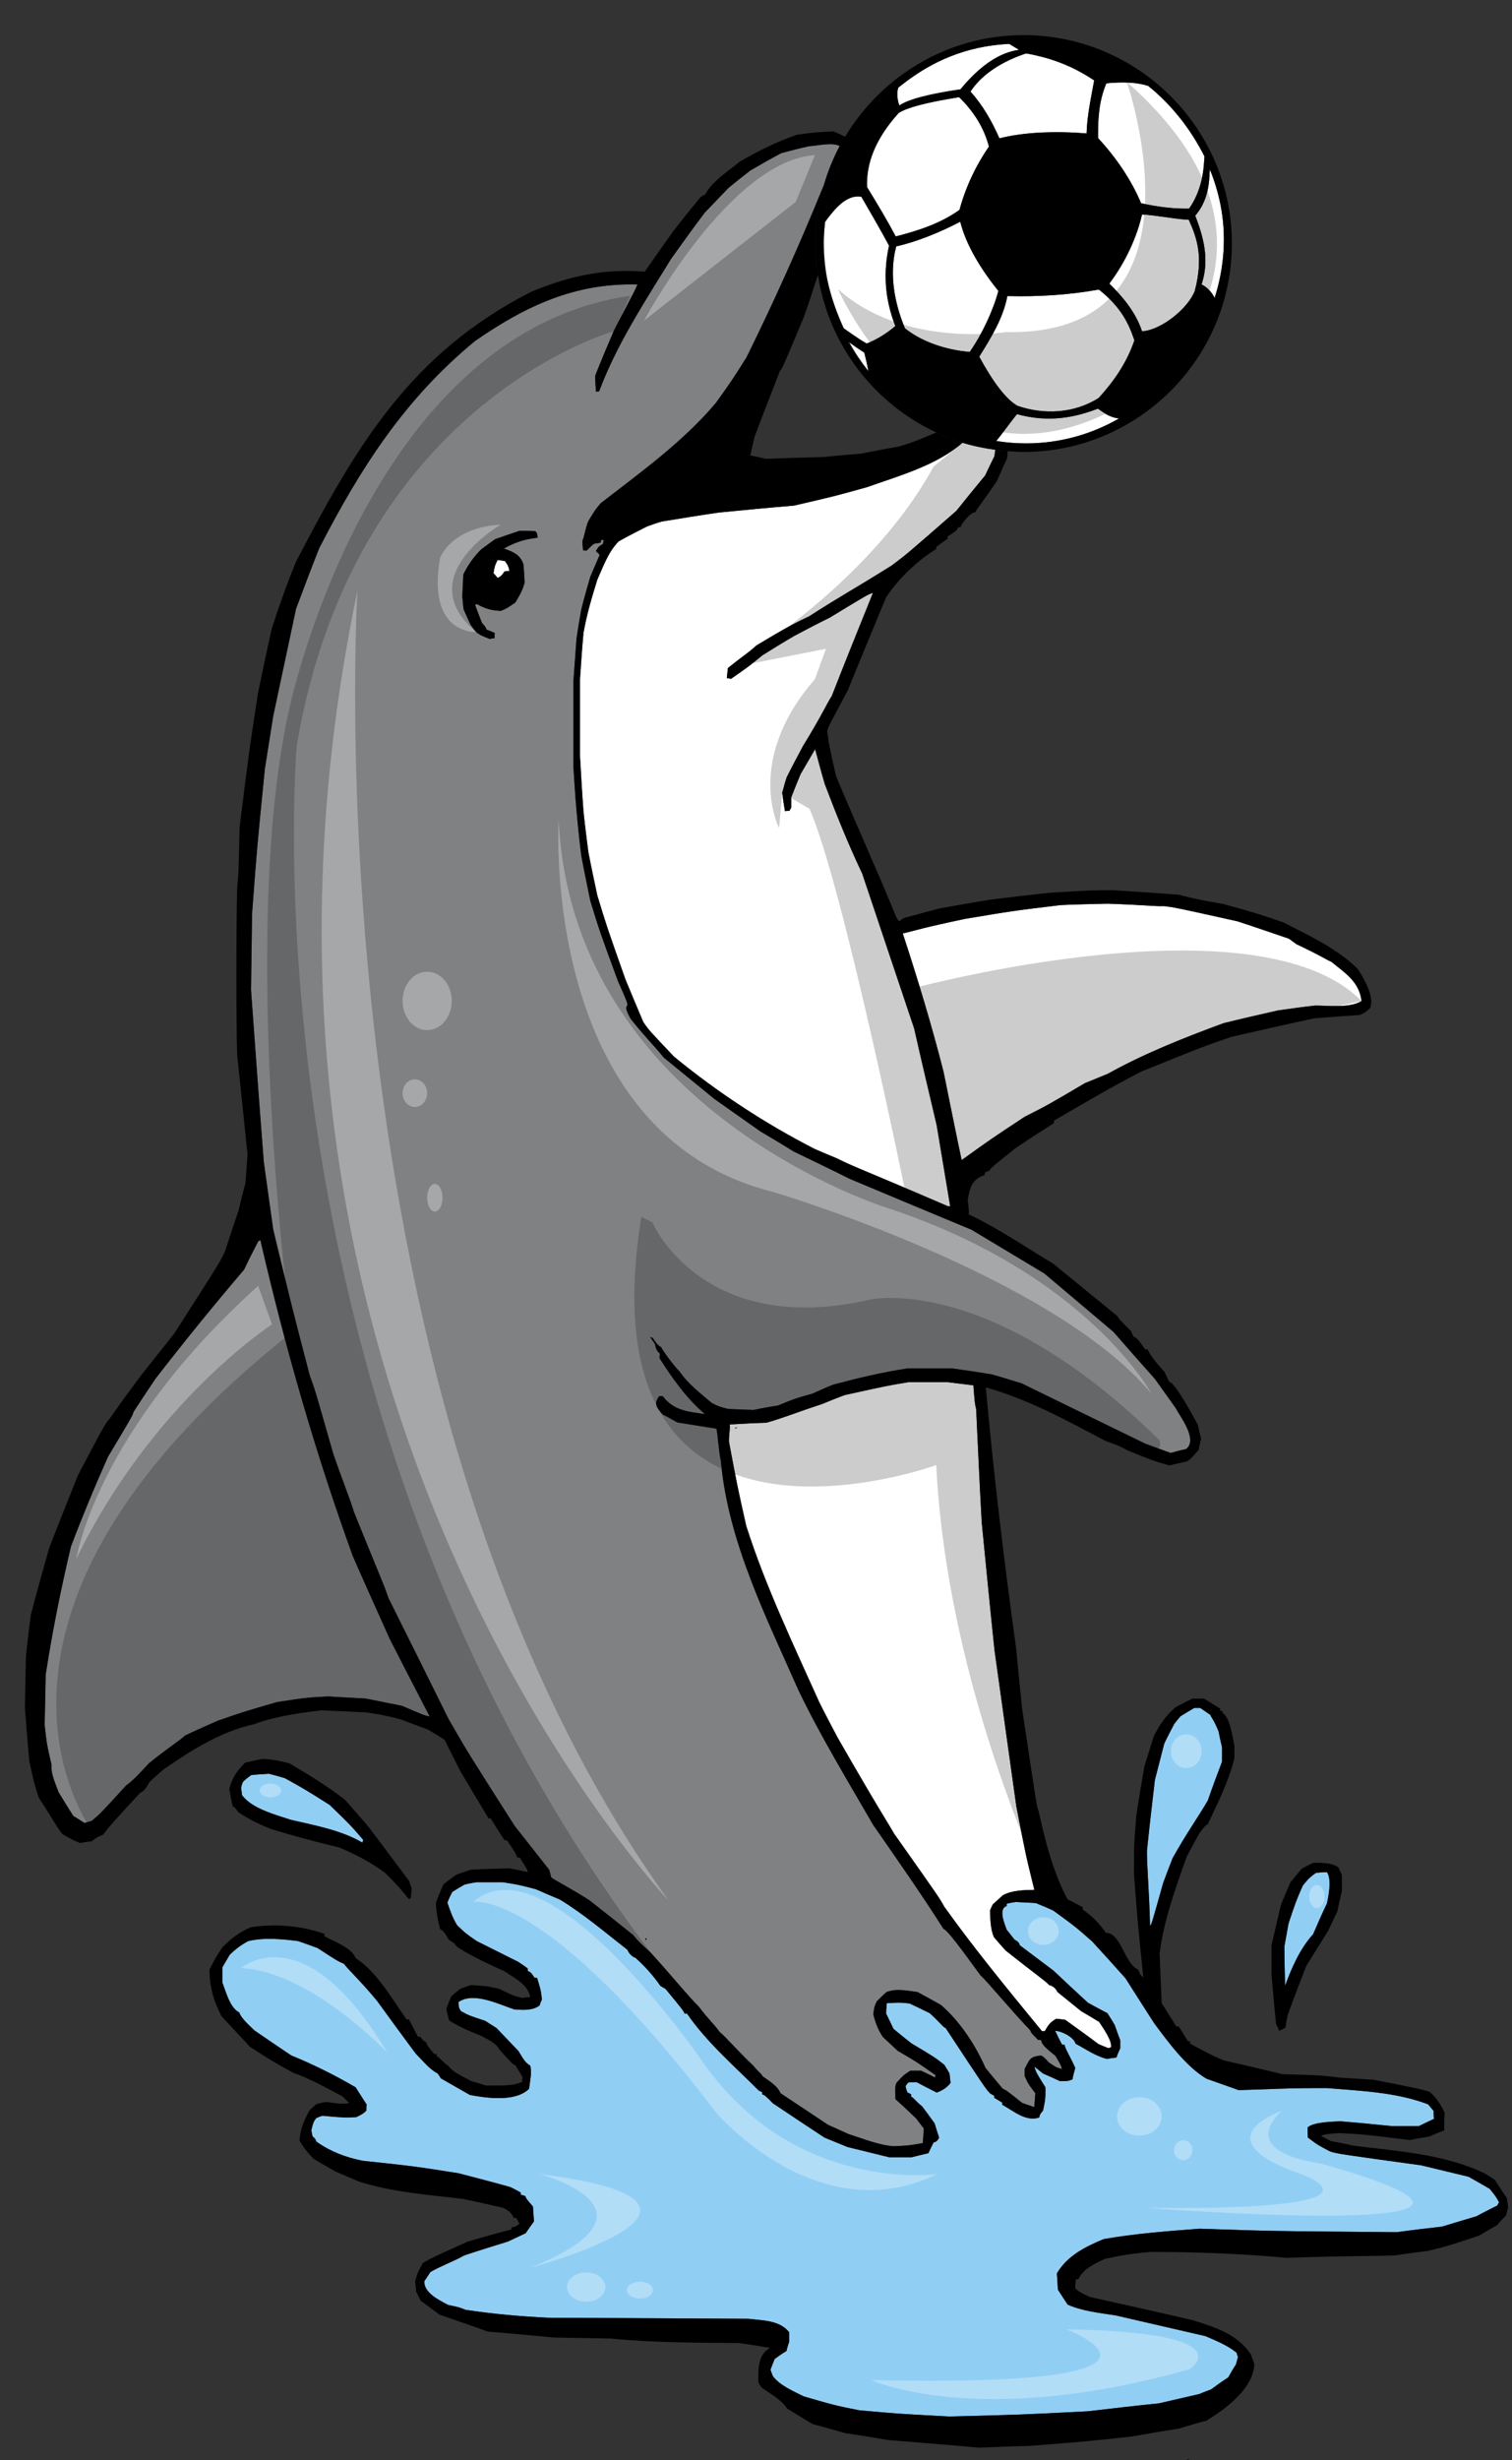 <?xml version="1.0" encoding="utf-8"?>
<!-- Generator: Adobe Illustrator 17.0.0, SVG Export Plug-In . SVG Version: 6.00 Build 0)  -->
<!DOCTYPE svg PUBLIC "-//W3C//DTD SVG 1.1//EN" "http://www.w3.org/Graphics/SVG/1.1/DTD/svg11.dtd">
<svg version="1.1" id="Layer_1" xmlns="http://www.w3.org/2000/svg" xmlns:xlink="http://www.w3.org/1999/xlink" x="0px" y="0px"
	 width="123px" height="200px" viewBox="0 0 123 200" enable-background="new 0 0 123 200" xml:space="preserve">
<rect x="0" y="0" width="123" height="200" fill="#333333" stroke="none"/>
<path id="color3" fill="#91CEF4" d="M121.188,177.955c0.479,0.59,0.479,0.59,0.762,1.098c-0.057,0.085-0.114,0.169-0.142,0.253
	c-0.563,0.283-1.127,0.564-1.691,0.874c-0.957,0.282-1.887,0.563-2.815,0.845c-1.239,0.142-2.451,0.282-3.663,0.451
	c-10.282-0.084-10.282-0.084-16.057-0.282c-2.592,0.198-5.24,0.395-7.804,0.846c-1.492,0.62-2.957,1.352-3.802,2.788
	c0.027,0.423,0.056,0.875,0.083,1.325c0.255,0.394,0.508,0.788,0.79,1.211c1.21,0.535,2.592,0.676,3.887,0.874
	c2.424,0.563,4.874,1.126,7.325,1.689c0.845,0.365,1.83,0.761,2.535,1.352c0.027,0.113,0.056,0.226,0.112,0.339
	c-0.057,0.196-0.112,0.393-0.169,0.619c-0.225,0.338-0.423,0.676-0.62,1.043c-0.479,0.31-0.957,0.648-1.408,0.985
	c-0.311,0.114-0.621,0.225-0.93,0.366c-1.099,0.254-2.197,0.508-3.296,0.761c-1.944,0.197-3.888,0.423-5.804,0.648
	c-5.521,0.281-5.521,0.281-11.267,0.422c-4.226-0.226-4.226-0.226-7.324-0.506c-1.974-0.396-1.974-0.396-4.509-1.128
	c-0.845-0.423-1.915-0.874-2.506-1.634c-0.085-0.196-0.142-0.367-0.198-0.535c0.113-0.311,0.226-0.591,0.339-0.872
	c0.309-0.227,0.618-0.452,0.958-0.649c0.055-0.253,0.14-0.507,0.224-0.76c0-0.253,0-0.507,0-0.762
	c-0.76-0.984-2.168-0.958-3.324-1.098c-5.464-0.028-10.902-0.057-16.339-0.085c-2.225-0.112-4.478-0.31-6.676-0.647
	c-0.479-0.198-0.479-0.198-1.408-0.395c-0.733-0.395-1.944-0.958-1.944-1.915c0.169-0.255,0.338-0.508,0.507-0.761
	c0.874-0.508,1.916-0.874,2.761-1.353c1.183-0.395,2.366-0.761,3.549-1.127c0.479-0.226,0.958-0.451,1.436-0.676
	c0.226-0.339,0.452-0.648,0.676-0.959c-0.028-0.422-0.056-0.816-0.083-1.211c-0.536-0.619-0.536-0.619-0.62-0.846
	c-0.141-0.056-0.255-0.084-0.367-0.111c0-0.056,0-0.114,0-0.17c-0.281-0.168-0.563-0.309-0.845-0.45
	c-1.408-0.395-2.816-0.761-4.225-1.127c-3.578-0.563-3.578-0.563-7.804-1.015c-1.38-0.281-2.591-0.732-3.746-1.549
	c-0.113-0.253-0.113-0.253-0.31-0.423c-0.057-0.169-0.084-0.337-0.113-0.507c0.169-0.676,0.169-0.676,0.395-0.985
	c0.169-0.085,0.338-0.142,0.507-0.196c1.858,0.168,1.858,0.168,2.761,0.111c0.563-0.282,0.563-0.282,0.816-0.534
	c0-0.17,0-0.339,0.028-0.479c-0.311-0.479-0.62-0.958-0.901-1.41c-1.691-0.984-3.438-1.857-5.24-2.591
	c-1.015-0.676-2-1.352-2.986-2.027c-0.367-0.366-1.098-0.987-1.24-1.466c-0.761-0.366-1.098-1.718-1.379-2.45
	c0-0.424,0-0.817,0-1.211c0.197-0.338,0.394-0.676,0.59-1.015c0.451-0.451,0.931-0.816,1.521-1.128c1.295-0.309,2.733-0.168,4.057,0
	c0.506,0.171,1.042,0.368,1.578,0.565c1.605,1.043,1.605,1.043,2.168,1.296c0.17,0.309,1.352,1.38,2.705,3.043
	c1.014,1.408,2.057,2.816,3.098,4.225c0.535,0.535,1.128,1.296,1.803,1.635c0.085,0.112,0.169,0.252,0.253,0.394
	c0.79,0.451,1.579,0.901,2.367,1.352c1.352,0.254,3.718,0.593,4.817-0.506c0.056-0.593,0.254-1.325,0.084-1.889
	c-0.45-0.224-0.676-0.759-0.958-1.182c-0.591-0.621-1.183-1.24-1.775-1.86c-0.31-0.196-0.619-0.395-0.93-0.591
	c-1.296-0.423-1.296-0.423-1.973-0.789c-0.168-0.281-0.168-0.281-0.196-0.731c1.211-0.874,3.324,0.195,4.535,0.59
	c0.705,0.057,1.465,0.113,2.056-0.308c0.057-0.171,0.113-0.339,0.198-0.48c-0.085-0.761-0.085-0.761-0.395-1.773
	c-0.084,0-0.141,0-0.196,0c-0.311-0.452-0.311-0.452-0.564-0.564c0-0.085,0-0.141,0-0.197c-0.252-0.197-0.507-0.366-0.76-0.535
	c-1.126-0.563-2.253-1.127-3.38-1.691c-0.901-0.619-0.901-0.619-1.606-1.295c-0.366-0.591-0.563-1.183-0.789-1.832
	c0.113-0.31,0.254-0.59,0.396-0.871c0.309-0.198,0.647-0.396,0.986-0.593c0.309-0.085,0.62-0.141,0.957-0.197
	c0.704,0,1.437,0,2.17,0c1.267,0.197,1.267,0.197,2.675,0.563c0.648,0.282,1.296,0.564,1.972,0.847
	c1.944,1.183,3.719,2.704,5.494,4.085c0.085,0.253,0.394,0.589,0.649,0.647c0.76,0.676,1.436,1.436,2.028,2.282
	c0.141,0.084,0.282,0.169,0.423,0.252c1.436,1.747,1.436,1.747,1.548,2.001c0.057,0,0.113,0,0.197,0
	c1.549,2.282,3.944,4.365,5.86,6.281c0.084,0.028,0.169,0.057,0.252,0.114c0,0.056,0,0.112,0,0.168
	c0.227,0.085,0.227,0.085,0.875,0.732c1.38,0.93,2.788,1.859,4.197,2.789c0.619,0.253,1.239,0.507,1.859,0.762
	c1.126,0.281,2.28,0.561,3.436,0.844c0.563,0,1.155,0,1.748,0c0.449-0.113,0.928-0.224,1.406-0.338
	c0.142-0.311,0.282-0.592,0.423-0.873c0.282-0.057,0.339-0.197,0.451-0.395c-0.14-0.394-0.253-0.789-0.365-1.155
	c-0.338-0.478-0.676-0.93-1.014-1.38c-0.536-0.423-0.705-0.731-0.901-0.79c0-0.083,0-0.141,0-0.196
	c-0.114-0.056-0.227-0.112-0.311-0.168c-0.058-0.171-0.113-0.339-0.142-0.48c0.057-0.113,0.142-0.226,0.226-0.31
	c0.227-0.028,0.451-0.028,0.676-0.028c0.535,0.281,1.071,0.563,1.634,0.844c0.423-0.141,0.874-0.423,1.127-0.788
	c-0.027-0.253-0.056-0.508-0.084-0.76c-0.141-0.254-0.282-0.48-0.423-0.705c-0.788-0.62-0.788-0.62-2.677-1.747
	c-0.506-0.394-0.985-0.788-1.464-1.183c-0.197-0.423-0.395-0.846-0.593-1.239c0-0.282,0.029-0.563,0.058-0.846
	c1.126-0.056,1.126-0.056,1.858,0.028c0.536,0.254,1.071,0.508,1.635,0.789c0.845,0.761,1.099,1.156,1.296,1.211
	c3.268,4.958,3.268,4.958,3.635,5.325c0.083,0.056,0.196,0.111,0.309,0.169c0,0.056,0,0.112,0,0.169
	c0.197,0.112,0.423,0.252,0.648,0.394c0,0.057,0,0.113,0,0.17c0.929,0.506,1.916,1.408,3.014,1.043
	c0.057-0.255,0.057-0.255,0.311-0.563c0.196-0.931,0.196-0.931,0.196-1.89c-0.761-1.211-0.761-1.211-0.901-1.689
	c0.226,0.169,0.451,0.366,0.705,0.564c0.45,0.196,0.9,0.394,1.38,0.619c0.646,0,0.646,0,1.015-0.141
	c0.055-0.311,0.14-0.62,0.226-0.93c-0.367-0.846-0.846-1.605-0.874-1.889c-0.084,0-0.141,0-0.198,0
	c-0.197-0.393-0.394-0.76-0.562-1.125c0.506,0,1.521,0.506,1.661,1.041c0.846,0.452,1.634,1.016,2.563,1.24
	c0.253-0.057,0.507-0.085,0.761-0.113c0.084-0.252,0.197-0.507,0.31-0.76c0-0.226,0-0.45,0-0.649
	c-0.169-0.421-0.31-0.844-0.45-1.238c-0.196-0.338-0.395-0.647-0.593-0.958c-0.534-0.281-1.07-0.564-1.578-0.845
	c-0.957-0.873-1.886-1.747-2.816-2.621c-0.93-0.703-1.832-1.38-2.732-2.056c-0.057-0.225-0.198-0.339-0.423-0.45
	c-0.227-0.282-0.45-0.563-0.648-0.817c-0.168-0.479-0.703-1.718,0-1.916c0-0.084,0-0.141,0-0.197
	c0.254-0.056,0.509-0.113,0.761-0.14c0.536,0.026,1.07,0.055,1.605,0.084c0.48,0.197,0.959,0.394,1.438,0.62
	c1.775,1.295,1.775,1.295,3.155,2.507c0.901,0.985,1.803,1.972,2.703,2.986c0.762,1.211,1.55,2.422,2.339,3.661
	c1.155,1.55,2.592,3.521,4.254,4.509c0.873,0.309,1.746,0.619,2.62,0.928c3.014-0.084,3.577-0.168,7.155-0.168
	c2.732,0.225,5.689,0.339,8.253,1.323c0.141,0.17,0.282,0.339,0.451,0.535c0,0.198,0,0.424,0.027,0.648
	c-0.422,0.198-0.845,0.393-1.238,0.592c-0.733,0-1.438,0-2.141,0c-1.409-0.142-2.817-0.282-4.227-0.394
	c-0.62,0.027-2.225,0.056-2.676,0.507c0,0.253,0,0.534,0.028,0.816c0.788,0.592,0.788,0.592,1.804,1.127
	c0.646,0.196,0.646,0.196,7.408,1.127c1.268,0.31,2.563,0.619,3.858,0.93C120.033,177.279,120.597,177.616,121.188,177.955z
	 M105.978,153.305c-0.564,1.297-0.564,1.297-1.156,3.072c-0.111,0.618-0.226,1.238-0.337,1.858c0,1.07,0.028,2.142,0.055,3.212
	c0.536-1.466,1.211-3.016,2.283-4.198c0.365-0.845,0.732-1.69,1.126-2.507c0.141-0.677,0.396-1.944,0-2.536
	c-0.31,0-0.62,0.029-0.9,0.057C106.483,152.686,106.483,152.686,105.978,153.305z M94.624,153.08c0.253-0.677,0.507-1.353,0.761-2
	c1.127-2.028,2-3.211,2.873-4.705c0.366-1.071,0.761-2.112,1.155-3.155c0-0.393,0-0.788,0-1.154
	c-0.113-0.45-0.196-0.873-0.282-1.296c-0.395-0.986-0.592-1.126-0.676-1.352c-0.282-0.197-0.564-0.394-0.817-0.564
	c-0.168,0-0.337,0-0.478,0c-0.396,0.226-0.761,0.452-1.127,0.677c-0.17,0.197-0.339,0.395-0.508,0.619
	c-0.281,0.535-0.563,1.071-0.816,1.605c-0.254,0.986-0.508,1.972-0.761,2.959c-0.225,1.915-0.45,3.831-0.647,5.773
	c0,1.381,0.197,3.438,0.253,6.085C93.666,156.489,93.666,156.489,94.624,153.08z M23.663,147.953
	c1.944,0.45,4.113,0.845,5.831,1.859c0-0.086,0.028-0.169,0.057-0.227c-1.07-1.238-1.07-1.238-2.732-2.844
	c-2.058-1.296-2.058-1.296-3.634-2.17c-0.451-0.141-0.874-0.254-1.297-0.366c-0.507,0.028-0.986,0.057-1.464,0.112
	c-0.226,0.17-0.452,0.338-0.648,0.535c-0.226,0.45-0.141,0.621-0.084,1.099C20.508,147.051,22.396,147.53,23.663,147.953z"/>
<path id="color2" fill="#808183" d="M65.805,11.89c-0.761,0.17-1.52,0.366-2.252,0.564c-0.846,0.45-1.691,0.93-2.508,1.408
	c-0.592,0.451-1.184,0.93-1.774,1.41c-0.649,0.676-1.296,1.352-1.945,2.027c-0.929,1.24-1.831,2.48-2.732,3.747
	c-2.142,3.494-4.422,6.931-5.86,10.79c-0.085,0-0.169,0-0.253,0c-0.028-0.451-0.057-0.873-0.057-1.295
	c0.479-1.212,0.986-2.423,1.494-3.607c0.731-1.493,1.605-2.986,1.942-3.803c-5.028-0.147-9.083,1.727-13.211,4.592
	c-5.716,4.701-9.319,10.318-12.677,16.846c-0.648,1.632-1.267,3.267-1.888,4.93c-0.619,2.901-1.239,5.803-1.858,8.732
	c-0.225,1.409-0.451,2.846-0.677,4.282c-0.648,6.508-0.648,6.508-1.042,11.804c-0.028,2.056-0.056,4.113-0.084,6.169
	c0.337,4.648,0.676,9.325,1.042,14.001c0.253,1.803,0.507,3.633,0.761,5.464c1.493,6.196,1.493,6.196,2.985,11.917
	c0.395,1.043,0.395,1.043,1.888,6.281c0.732,2.141,1.493,4.028,1.69,4.761c2.056,5.099,2.422,5.832,2.816,7.015
	c1.634,3.267,3.269,6.564,4.902,9.859c1.578,2.732,1.578,2.732,5.353,8.647c0.929,1.185,1.859,2.367,2.816,3.578
	c0.057,0.197,0.114,0.395,0.169,0.62c0.169,0.169,1.747,0.986,3.1,1.859c1.183,0.93,2.366,1.859,3.549,2.817
	c0.507,0.592,0.507,0.592,1.437,1.438c1.944,2.14,2.901,3.379,3.916,4.394c0.873,1.155,1.239,1.408,1.718,2.085
	c0.366,0.253,1.605,1.689,2.705,2.703c0.479,0.592,0.704,0.678,0.761,0.874c0.479,0.339,1.239,0.788,1.464,1.38
	c1.269,0.846,2.565,1.692,3.859,2.564c0.563,0.254,1.127,0.508,1.69,0.761c1.156,0.367,2.451,0.903,3.663,0.986
	c1.211-0.057,1.211-0.057,2.366-0.254c0.027-0.394,0.056-0.788,0.085-1.184c-0.226-0.28-0.423-0.563-0.62-0.816
	c-0.563-0.535-1.127-1.07-1.69-1.577c-0.027-1.042-0.027-1.042,0.084-1.324c0.564-0.619,0.564-0.619,1.128-0.987
	c0.281,0,0.563,0,0.873,0c0.366,0.17,0.761,0.368,1.154,0.564c0-0.085,0-0.141,0.029-0.196c-1.607-1.127-1.607-1.127-3.072-1.972
	c-0.422-0.395-0.816-0.761-1.21-1.128c-0.395-0.563-0.621-1.183-0.789-1.86c0.084-0.618,0.084-0.618,0.281-1.04
	c0.254-0.254,0.508-0.507,0.789-0.761c0.845-0.311,1.633-0.114,2.536,0c0.619,0.338,1.238,0.677,1.886,1.041
	c1.551,1.325,2.818,3.269,3.635,5.128c0.451,0.563,0.931,1.127,1.408,1.691c0.31,0.141,0.31,0.141,1.578,1.154
	c0.31,0.112,0.646,0.226,0.985,0.338c0.028-0.394,0.056-0.76,0.085-1.127c-0.564-0.732-0.564-0.732-0.873-1.408
	c0-0.196,0-0.394,0-0.563c0.422-0.788,0.394-0.985,1.323-1.099c0.226,0.113,0.226,0.113,0.647,0.564
	c0.621,0.423,0.621,0.423,1.07,0.535c-0.111-0.365-0.111-0.365-0.534-1.07c-0.282-0.253-1.155-0.845-1.155-1.269
	c-0.085-0.026-0.169-0.026-0.253-0.026c-0.563-0.564-0.563-0.564-0.649-0.79c-1.493-1.549-3.463-3.943-4.056-4.479
	c-0.226-0.282-2.647-3.746-2.986-3.746c-1.803-2.846-3.803-5.69-5.718-8.451c-2.086-3.606-4.282-7.211-6.085-10.959
	c-2.62-5.944-5.719-12.057-6.311-18.621c-0.196-0.957-0.281-2.422-0.366-2.647c-1.07-0.17-2.141-0.338-3.183-0.507
	c-0.395-0.226-0.788-0.451-1.184-0.647c-0.479-0.536-0.761-0.875-0.281-1.493c0.084,0,0.168,0,0.281,0
	c0.874,1.183,2.085,1.267,3.438,1.465c-1.494-1.268-2.649-2.902-3.69-4.536c0-0.141,0-0.254,0.027-0.366
	c-0.253-0.254-0.338-0.394-0.395-0.788c-0.141-0.197-0.282-0.395-0.394-0.563c0.056,0,0.112,0.027,0.197,0.056
	c0.226,0.311,0.366,0.591,0.704,0.761c0.057,0.227,1.184,1.719,1.466,1.945c0.704,1.04,1.718,1.802,2.647,2.591
	c0.564,0.281,0.564,0.281,1.325,0.479c0.676,0.026,1.352,0.056,2.056,0.083c0.648-0.141,1.324-0.253,2-0.365
	c1.381-0.564,1.381-0.564,2.789-0.958c0.563-0.254,1.126-0.508,1.689-0.732c2.001-0.536,4.029-1.016,6.057-1.324
	c1.211,0,2.424,0,3.634,0c1.044,0.142,2.114,0.309,3.184,0.479c0.816,0.226,1.634,0.479,2.451,0.732
	c3.353,1.635,6.704,3.268,10.058,4.901c0.676,0.254,1.379,0.508,2.084,0.761c0.395-0.113,0.816-0.226,1.239-0.31
	c1.015-0.761-0.479-2.648-0.845-3.353c-0.563-0.789-1.127-1.577-1.691-2.367c-1.128-1.267-2.254-2.533-3.352-3.802
	c-1.887-1.605-3.774-3.183-5.634-4.76c-1.973-1.185-3.944-2.368-5.916-3.551c-3.323-1.38-6.62-2.76-9.915-4.141
	c-1.521-0.761-3.043-1.493-4.565-2.226c-0.9-0.563-1.803-1.099-2.704-1.633c-1.24-0.874-2.479-1.747-3.718-2.62
	c-1.38-1.128-2.761-2.254-4.141-3.381c-0.987-1.211-1.268-1.38-2.677-3.126c-0.113-0.226-0.564-0.93-0.282-1.099
	c0-0.254,0-0.254-0.76-1.973c-1.493-4.056-1.493-4.056-2.254-6.536c-0.253-1.239-0.507-2.451-0.732-3.662
	c-0.309-2.423-0.508-4.873-0.648-7.296c0-2.282,0-4.563,0-6.846c0.084-1.182,0.169-2.338,0.253-3.493
	c0.113-0.816,0.254-1.634,0.395-2.422c0.225-0.901,0.479-1.774,0.732-2.648c0.253-0.591,0.507-1.182,0.761-1.774
	c-0.113-0.112-0.226-0.225-0.311-0.31c0.225-0.365,0.225-0.365,0.592-0.591c0-0.113,0.028-0.226,0.056-0.31
	c-0.084,0-0.169,0-0.225,0.028c-0.028,0.056-0.028,0.112-0.028,0.197c-0.197,0.028-0.366,0.057-0.535,0.085
	c-0.226,0.169-0.423,0.366-0.62,0.563c-0.113-0.028-0.197-0.028-0.281-0.028c-0.029-0.282-0.056-0.535-0.056-0.789
	c0.14-0.197,0.196-0.845,0.478-1.577c0.563-0.93,0.563-0.93,1.015-1.465c3.24-2.508,6.733-5.014,9.38-8.169
	c1.888-2.619,2-2.986,2.452-3.634c2.27-4.591,4.38-9.29,6.3-14.019c0.326-1.121,0.76-2.197,1.3-3.21
	C67.705,11.536,66.451,11.863,65.805,11.89z M42.594,45.919c0.027,0.479,0.056,0.958,0.085,1.437
	c-0.141,0.592-0.451,1.127-0.761,1.634c-0.704,0.479-0.704,0.479-1.183,0.675c-0.733-0.028-1.353-0.196-1.944-0.563
	c-0.057,0.029-0.112,0.057-0.141,0.084c0.17,0.479,0.366,0.958,0.564,1.466c0.282,0.31,0.282,0.31,0.366,0.534
	c0.226,0.086,0.451,0.169,0.676,0.282c-0.028,0.141-0.028,0.282-0.028,0.423c-0.142,0-0.282,0.028-0.395,0.056
	c-0.761-0.309-0.761-0.309-1.099-0.563c-0.168-0.198-0.31-0.395-0.451-0.592c-0.197-0.423-0.394-0.846-0.563-1.24
	c-0.057-0.367-0.084-0.732-0.113-1.07c0.028-0.591,0.056-1.184,0.084-1.775c0.367-0.76,0.846-1.437,1.437-2.028
	c0.367-0.281,0.76-0.563,1.155-0.846c0.648-0.224,1.296-0.45,1.972-0.676c0.423,0,0.845,0,1.296,0.029
	c0.169,0.169,0.169,0.31,0.169,0.535c-1.071,0.112-1.803,0.366-2.732,0.873C41.776,44.877,42.34,45.103,42.594,45.919z
	 M52.509,157.588c0.028,0,0.057,0,0.084,0c0,0.027,0,0.056,0,0.112c-0.028,0-0.057,0-0.084,0
	C52.509,157.671,52.509,157.644,52.509,157.588z M31.719,133.276c1.071,2.084,2.141,4.17,3.239,6.282
	c-0.479-0.113-0.479-0.113-2.253-0.873c-0.986-0.197-1.972-0.395-2.958-0.593c-1.043-0.056-2.057-0.113-3.071-0.168
	c-1.69,0.085-1.69,0.085-4.113,0.449c-2.648,0.761-2.648,0.761-4.846,1.521c-0.901,0.396-1.803,0.79-2.676,1.212
	c-0.253,0.282-1.747,1.269-2.93,2.254c-0.591,0.62-1.155,1.296-1.858,1.803c-2.03,2.227-2.03,2.227-2.79,2.873
	c-0.198,0.058-0.395,0.113-0.591,0.171c-0.312-0.198-0.621-0.396-0.902-0.564c-0.423-0.646-0.817-1.296-1.212-1.943
	c-0.224-0.676-0.647-1.465-0.563-2.197c-0.395-1.719-0.395-1.719-0.564-3.268c0.028-1.381,0.057-2.732,0.085-4.085
	c0.535-3.493,1.239-6.986,2.056-10.424c0.929-2.45,1.944-4.901,3.014-7.295c1.973-3.297,1.973-3.297,2.084-3.663
	c0.592-0.901,1.184-1.802,1.775-2.677c2.338-3.013,4.733-5.971,7.212-8.872c0.365-0.788,0.76-1.549,1.155-2.31
	c0.055-0.027,0.112-0.055,0.169-0.084c2.001,8.676,4.479,17.324,7.521,25.691C29.691,128.77,30.706,131.023,31.719,133.276z"/>
<path id="color1" fill="#FFFFFF" d="M78.3,35.995c0.862,0.266,1.758,0.448,2.673,0.574c-0.023,0.17-0.055,0.333-0.067,0.505
	c-0.254,0.507-0.508,1.042-0.76,1.578c-0.789,0.958-1.578,1.916-2.339,2.873c-4.027,3.521-4.027,3.521-5.268,4.451
	c-3.297,2.057-4.198,2.507-6.734,4.141c-1.492,0.676-2.873,1.521-4.281,2.366c-0.705,0.648-0.844,0.648-2.309,1.831
	c-0.028,0.254-0.056,0.536-0.084,0.817c0.112,0,0.225,0.028,0.337,0.056c1.381-0.958,1.381-0.958,2.564-1.916
	c0.846-0.534,1.718-1.07,2.591-1.577c0.959-0.508,1.916-1.015,2.901-1.494c3.1-1.887,3.1-1.887,3.494-2
	c-1.126,2.789-2.254,5.578-3.353,8.395c-0.366,0.535-0.761,1.493-2.339,4.056c-0.45,0.845-0.901,1.69-1.323,2.535
	c-0.142,0.423-0.254,0.846-0.367,1.268c0.058,0.479,0.142,0.987,0.226,1.494c0.114-0.028,0.226-0.028,0.366-0.028
	c0.029-0.085,0.085-0.169,0.142-0.254c0-0.282,0-0.563,0-0.845c0.253-0.648,0.507-1.268,0.76-1.888
	c0.395-0.676,0.79-1.352,1.185-2.028c0.252,0.93,0.506,1.887,0.788,2.846c0.931,2.45,1.916,4.902,3.042,7.267
	c1.409,4.198,2.817,8.396,4.226,12.593c0.592,2.62,1.212,5.24,1.831,7.859c0.366,2.198,0.733,4.395,1.1,6.591
	c-0.084,0-0.143,0-0.197,0c-6.847-2.957-7.493-3.126-9.016-3.887c-0.619-0.253-1.211-0.507-1.803-0.761
	c-4.027-2.056-7.971-4.648-11.465-7.521c-2.028-2.141-2.028-2.141-2.479-2.79c-0.508-1.182-0.987-2.337-1.465-3.493
	c-1.522-4.31-1.522-4.31-2.283-6.816c-0.253-1.184-0.506-2.365-0.732-3.55c-0.141-1.098-0.281-2.197-0.394-3.296
	c-0.113-1.494-0.197-2.986-0.282-4.479c0-2.084,0-4.168,0-6.253c0.085-1.268,0.169-2.507,0.282-3.747
	c0.253-1.464,0.676-2.901,1.126-4.338c0.479-1.071,0.901-2.281,1.747-3.127c0.761-0.422,1.521-0.816,2.31-1.21
	c0.395-0.141,0.789-0.283,1.183-0.395c1.55-0.253,3.099-0.507,4.649-0.732c2.028-0.198,4.056-0.395,6.112-0.564
	c3.297-0.762,3.297-0.762,5.918-1.493C73.062,38.706,76.201,37.84,78.3,35.995z M85.92,164.123c-0.536,0.338-0.62,0.478-0.929,1.014
	c-0.086,0-0.17,0-0.227,0c-2.704-3.297-5.465-6.648-7.944-10.113c-0.423-0.761-0.423-0.761-4.084-5.943
	c-0.847-1.466-1.128-1.774-4.592-7.803c-0.507-0.958-1.015-1.917-1.493-2.875c-2.113-4.703-4.367-9.408-5.944-14.338
	c-0.733-3.268-0.733-3.268-1.409-6.873c0-0.563,0.113-1.1,0.056-1.381c0.986-0.057,1.973-0.112,2.986-0.141
	c1.408-0.395,2.225-0.761,4.535-1.521c0.621-0.254,1.24-0.508,1.858-0.732c3.466-0.761,3.466-0.761,5.156-1.043
	c1.07,0,2.142,0,3.212,0c0.676,0.085,1.381,0.17,2.085,0.255c0.112,1.465,0.112,1.465,0.224,1.942
	c0.142,3.043,0.282,6.112,0.452,9.185c0.338,3.465,0.676,6.93,1.042,10.423c0.591,4.225,1.184,8.45,1.774,12.677
	c0.762,3.943,0.762,3.943,1.465,6.789c-0.873,0.028-1.745,0.028-2.535,0.422c-0.282,0.254-0.563,0.508-0.845,0.761
	c-0.085,0.169-0.169,0.339-0.226,0.508c0.029,0.732,0.029,1.465,0.31,2.141c0.31,0.366,0.619,0.732,0.958,1.099
	c2.338,1.859,3.324,2.535,3.549,2.817c0.311,0.057,0.535,0.281,0.677,0.564c0.619,0.507,1.267,1.013,1.915,1.549
	c0.479,0.281,0.958,0.564,1.466,0.873c0.195,0.31,1.126,1.578,0.957,2.085c-0.084,0-0.141,0.027-0.197,0.057
	c-0.282-0.113-0.564-0.226-0.817-0.338c-0.901-0.677-1.803-1.325-2.704-1.973C86.397,164.179,86.145,164.151,85.92,164.123z
	 M59.975,116.063c-0.113-0.027-0.113-0.027-0.226,0.114C59.806,116.121,59.89,116.092,59.975,116.063z M88.257,88.062
	c0.62-0.253,1.24-0.506,1.859-0.76c2.986-1.662,6.197-2.93,9.409-4.113c1.465-0.366,2.958-0.705,4.451-1.043
	c0.985-0.141,2.001-0.282,3.015-0.394c1.098,0,2.789,0.225,3.774-0.367c-0.196-1.549-1.267-2.225-2.45-3.183
	c-0.451-0.198-0.817-0.479-2.845-1.437c-0.227-0.169-0.423-0.311-0.62-0.451c-1.409-0.479-2.791-0.958-4.17-1.408
	c-5.07-1.127-5.07-1.127-6-1.239c-0.789,0.027-1.324-0.084-4.564-0.197c-1.295,0.028-2.564,0.055-3.83,0.113
	c-3.944,0.478-3.944,0.478-7.803,1.126c-3.579,0.76-3.635,0.845-5.043,1.183c1.212,3.69,2.365,7.493,3.323,11.268
	c0.479,2.367,0.958,4.761,1.466,7.156c2.395-1.719,2.395-1.719,5.127-3.521C85.244,89.837,85.244,89.837,88.257,88.062z"/>
<path id="fill" fill="#FFFFFF" d="M72.864,19.225c-0.636-1.215-1.415-2.519-2.333-4.018c-0.067-1.93,0.669-3.909,2.579-6.028
	c0.735-0.449,2.214-0.841,4.913-1.279c1.231,1.198,2.041,2.538,2.426,4.018c-1.109,1.616-1.906,3.341-2.394,5.144
	C76.566,18.13,74.824,18.725,72.864,19.225z M78.117,18.028c-1.573,0.82-3.491,1.623-5.21,2.002
	c-0.629,2.356-0.075,4.774,0.712,6.665c1.412,1.121,3.342,1.751,5.266,1.92c1.006-1.44,1.91-3.378,2.332-4.964
	C79.753,21.85,78.557,19.83,78.117,18.028z M92.904,17.436c-0.405,1.787-1.313,3.832-2.66,5.62c1.037,1.021,2.132,2.279,2.66,3.881
	c1.585-0.099,3.757-1.882,4.291-3.285c0.707-2.713,0.215-4.229-0.488-5.783C95.458,17.797,94.154,17.508,92.904,17.436z
	 M89.394,23.541c-2.449,0.439-4.897,0.592-7.445,0.528c-0.339,1.774-1.271,3.302-2.288,4.928c1.083,2.002,2.159,3.461,3.117,3.999
	c2.103,0.728,4.585,0.64,6.596-0.64c1.231-1.346,2.277-2.836,2.91-4.686C91.81,26.265,91.173,24.947,89.394,23.541z M78.13,7.263
	c0.937-1.137,1.92-2.04,2.971-2.604c0.576-0.31,1.175-0.521,1.797-0.605c-0.122-0.074-0.241-0.147-0.362-0.22
	c-0.146-0.088-0.292-0.177-0.438-0.266c-3.529,0.173-6.333,1.439-8.725,3.325c-0.099,0.077-0.198,0.148-0.295,0.227
	c-0.092,0.264-0.101,0.574-0.06,0.877c0.027,0.204,0.073,0.405,0.146,0.584C73.861,8.073,75.68,7.615,78.13,7.263z M82.85,4.565
	c-1.548,0.602-3.046,1.556-3.904,2.882c1.017,1.124,1.767,2.463,2.355,3.801c1.972-0.508,4.551-0.607,7.093-0.401
	c0.027-1.384,0.365-2.926,0.615-4.31c-1.16-0.779-2.527-1.472-4.255-1.918c-0.409-0.106-0.832-0.202-1.285-0.277
	C83.263,4.411,83.056,4.486,82.85,4.565z M89.996,6.78c-0.603,1.453-0.689,2.839-0.671,4.449c1.411,1.507,2.709,3.396,3.498,5.293
	c1.321,0.293,2.586,0.46,3.906,0.44c0.474-0.672,0.804-1.439,1.012-2.306c0.113-0.478,0.186-0.991,0.214-1.545
	c0.007-0.133,0.027-0.253,0.029-0.391c-1.141-2.251-2.66-4.185-4.577-5.734c-0.246-0.082-0.517-0.144-0.8-0.189
	c-0.495-0.08-1.032-0.103-1.563-0.089C90.688,6.715,90.331,6.736,89.996,6.78z M82.731,33.67c-0.371,0.452-0.742,0.961-1.113,1.451
	c-0.191,0.252-0.38,0.5-0.57,0.732c0.789,0.128,1.597,0.196,2.422,0.196c2.747,0,5.328-0.738,7.556-2.023
	c-0.473-0.066-0.813-0.217-1.087-0.38c-0.251-0.149-0.446-0.31-0.626-0.423C87.491,33.926,85.327,34.388,82.731,33.67z
	 M98.422,13.775c-0.001,0.09-0.016,0.164-0.019,0.252c-0.024,0.717-0.113,1.36-0.292,1.913c-0.2,0.622-0.496,1.148-0.884,1.596
	c0.869,2.185,1.08,3.882,0.52,5.588c0.205,0.1,0.396,0.244,0.565,0.41c0.208,0.204,0.383,0.442,0.494,0.695
	c0.377-1.161,0.588-2.279,0.69-3.36C99.744,18.245,99.273,15.862,98.422,13.775z M69.33,27.178c0.386,0.268,0.771,0.524,1.175,0.753
	c0.825-0.328,1.6-0.803,2.328-1.423c-0.891-2.282-0.977-4.447-0.51-6.534c-0.75-1.394-1.504-2.684-2.254-3.979
	c-0.927-0.157-1.745,0.502-2.521,1.478c-0.144,0.181-0.285,0.367-0.427,0.565c-0.02,0.126-0.025,0.251-0.039,0.376
	c-0.034,0.437-0.058,0.877-0.058,1.322c0,1.014,0.096,2.005,0.267,2.97c0.279,1.337,0.736,2.665,1.342,3.983
	C68.873,26.861,69.101,27.02,69.33,27.178z M70.306,28.666c-0.035-0.021-0.076-0.051-0.113-0.074
	c-0.328-0.204-0.703-0.47-1.09-0.748c0.45,0.819,0.967,1.594,1.542,2.321c-0.1-0.516-0.204-0.994-0.301-1.357
	C70.33,28.761,70.317,28.709,70.306,28.666z M40.481,45.525c0.197,0.029,0.395,0.057,0.592,0.085c0.225,0.31,0.31,0.451,0.366,0.817
	c-0.141,0-0.281,0-0.394,0.029c-0.254,0.366-0.254,0.366-0.563,0.535c-0.113-0.14-0.226-0.281-0.338-0.394
	C40.255,45.977,40.255,45.977,40.481,45.525z"/>
<path id="outline" d="M78.799,17.365c0.59-1.808,1.349-3.557,2.406-5.206c1.877-0.708,4.406-0.907,7.385-0.507
	c1.824,1.663,2.788,3.447,3.61,5.411c-0.754,2.565-1.706,4.418-2.858,5.676c-2.48,0.377-4.963,0.582-7.443,0.557
	C80.375,21.497,79.319,19.564,78.799,17.365z M88.438,5.494c0.308,0.177,0.617,0.361,0.931,0.564
	c0.108-0.016,0.221-0.023,0.329-0.035c0.542-0.061,1.105-0.072,1.757,0.012c0.32,0.041,0.657,0.098,1.029,0.191
	c-2.683-1.823-5.66-2.775-9.233-2.735c0.143,0.138,0.317,0.244,0.499,0.343c0.103,0.055,0.202,0.109,0.309,0.159
	C85.433,4.072,86.902,4.617,88.438,5.494z M92.907,27.864c-0.568,1.705-1.538,3.18-2.782,4.498c0.247,0.355,0.57,0.579,0.964,0.682
	c0.45,0.118,0.994,0.076,1.639-0.137c2.389-1.563,4.347-3.952,5.675-7.546c-0.164-0.216-0.328-0.418-0.493-0.592
	c-0.209-0.222-0.417-0.396-0.627-0.461C96.741,25.897,94.993,26.954,92.907,27.864z M78.997,29.292
	c-1.937-0.098-3.782-0.723-5.565-1.953c-0.894,0.723-1.755,1.231-2.394,1.442c0.065,0.455,0.126,0.855,0.205,1.246
	c0.058,0.285,0.124,0.565,0.213,0.854c2.346,2.498,5.208,4.07,8.549,4.773c0.19-0.224,0.382-0.448,0.574-0.671
	c0.491-0.574,0.983-1.149,1.477-1.724C80.911,32.563,79.884,30.961,78.997,29.292z M69.876,14.968
	c0.104-2.295,0.913-4.329,2.511-5.894c-0.036-0.143-0.06-0.288-0.085-0.433c-0.043-0.255-0.077-0.512-0.094-0.769
	c-2.112,1.908-3.695,4.386-4.52,7.184c-0.045,0.153-0.091,0.306-0.13,0.462c-0.064,0.249-0.123,0.501-0.175,0.755
	c-0.019,0.095-0.037,0.191-0.056,0.288c0.14-0.149,0.285-0.288,0.433-0.423C68.371,15.581,69.062,15.148,69.876,14.968z
	 M67.891,12.903c-0.286,0.728-0.589,1.454-0.883,2.18c0.326-1.121,0.76-2.197,1.3-3.21c0.028,0.016,0.063,0.026,0.089,0.045
	C68.396,12.2,68.369,12.96,67.891,12.903z M59.749,116.178c0.057-0.057,0.141-0.086,0.226-0.114
	C59.861,116.036,59.861,116.036,59.749,116.178z M76.492,34.844c-0.041,0.071-0.082,0.148-0.123,0.229
	c-0.071,0.031-0.135,0.057-0.202,0.085c0.689,0.321,1.396,0.609,2.133,0.836c0.114-0.101,0.236-0.195,0.347-0.3
	C77.903,35.462,77.185,35.176,76.492,34.844z M81.014,36.248c-0.014,0.108-0.028,0.213-0.041,0.321
	c0.331,0.045,0.666,0.083,1.005,0.109c0.006-0.103,0.011-0.207,0.017-0.311C81.665,36.336,81.337,36.298,81.014,36.248z
	 M68.396,11.918c0,0.282-0.027,1.042-0.506,0.985c-0.286,0.728-0.589,1.454-0.883,2.18c-0.438,1.5-0.683,3.079-0.683,4.716
	c0,0.879,0.087,1.738,0.218,2.582c0.044-0.117,0.088-0.234,0.136-0.349c0.226,0.986,0.451,1.972,0.705,2.985
	c0.789,1.804,0.789,1.804,1.719,3.607c0.422,0.591,0.872,1.183,1.323,1.774c0.761,0.704,1.522,1.437,2.282,2.17
	c0.648,0.422,1.295,0.845,1.972,1.295c0.063,0.029,0.127,0.061,0.19,0.09c-1.616-1.01-3.044-2.294-4.226-3.788
	c0.002,0.008,0.004,0.015,0.005,0.023c-0.624-0.755-1.179-1.566-1.661-2.425c0.038,0.028,0.075,0.054,0.114,0.081
	c-0.866-1.574-1.485-3.304-1.811-5.138c-0.297-1.418-0.382-2.848-0.209-4.292c0.048-0.628,0.13-1.247,0.245-1.853
	c-0.005,0.004-0.01,0.008-0.015,0.013c0.02-0.102,0.05-0.2,0.07-0.301c0.053-0.254,0.111-0.506,0.175-0.755
	c0.04-0.155,0.084-0.309,0.13-0.462c0.648-2.255,1.754-4.312,3.21-6.063c-0.224,0.215-0.448,0.429-0.669,0.643
	c-0.338,0.479-0.79,1.381-1.382,1.521c-0.034-0.016-0.063-0.029-0.096-0.044c-0.151,0.251-0.306,0.5-0.444,0.759
	C68.336,11.889,68.371,11.899,68.396,11.918z M78.646,35.695c-0.11,0.105-0.232,0.199-0.347,0.3
	c0.862,0.266,1.758,0.448,2.673,0.574c0.013-0.108,0.027-0.213,0.041-0.321C80.204,36.122,79.412,35.936,78.646,35.695z
	 M70.229,9.636c0.221-0.214,0.445-0.428,0.669-0.643C73.93,5.348,78.47,3.03,83.549,3.03c9.126,0,16.521,7.479,16.521,16.707
	c0,9.227-7.396,16.706-16.521,16.706c-0.524,0-1.044-0.027-1.555-0.075c-0.006,0.104-0.011,0.208-0.017,0.311
	c0.428,0.033,0.855,0.066,1.291,0.066c9.334,0,16.944-7.612,16.944-16.945c0-9.333-7.61-16.945-16.944-16.945
	c-6.158,0-11.549,3.324-14.517,8.259c0.033,0.015,0.062,0.028,0.096,0.044C69.439,11.017,69.892,10.115,70.229,9.636z
	 M76.492,34.844c-0.56-0.267-1.101-0.565-1.622-0.892c-0.063-0.03-0.127-0.061-0.19-0.09c-0.677-0.45-1.323-0.873-1.972-1.295
	c-0.761-0.733-1.521-1.465-2.282-2.17c-0.451-0.591-0.901-1.183-1.323-1.774c-0.93-1.803-0.93-1.803-1.719-3.607
	c-0.254-1.013-0.479-1.998-0.705-2.985c-0.048,0.115-0.092,0.232-0.136,0.349c0.877,5.677,4.577,10.431,9.624,12.778
	c0.067-0.028,0.131-0.055,0.202-0.085C76.41,34.993,76.451,34.915,76.492,34.844z M18.93,146.855
	c-0.113-0.48-0.197-0.958-0.281-1.408c0.253-0.958,0.619-1.466,1.295-2.143c0.479-0.112,0.958-0.224,1.465-0.309
	c0.958,0.085,0.958,0.085,2.141,0.365c1.521,0.902,3.099,1.859,4.507,2.959c0.647,0.731,1.295,1.464,1.943,2.226
	c1.099,1.464,2.197,2.93,3.296,4.395c0.056,0.196,0.114,0.395,0.197,0.591c-0.029,0.254-0.056,0.535-0.083,0.817
	c-0.058,0-0.114,0.027-0.142,0.056c-0.93-1.126-0.93-1.126-1.944-2.141c-1.126-0.844-2.423-1.52-3.718-2.057
	c-2.931-0.732-2.931-0.732-5.521-1.492c-0.929-0.366-1.86-0.817-2.704-1.382C19.155,146.996,19.155,146.996,18.93,146.855z
	 M19.691,145.952c0.817,1.099,2.705,1.578,3.972,2.001c1.944,0.45,4.113,0.845,5.831,1.859c0-0.086,0.028-0.169,0.057-0.227
	c-1.07-1.238-1.07-1.238-2.732-2.844c-2.058-1.296-2.058-1.296-3.634-2.17c-0.451-0.141-0.874-0.254-1.297-0.366
	c-0.507,0.028-0.986,0.057-1.464,0.112c-0.226,0.17-0.452,0.338-0.648,0.535C19.55,145.304,19.635,145.475,19.691,145.952z
	 M108.879,151.813c0.084,0.196,0.168,0.394,0.281,0.591c0,0.45,0,0.901,0,1.353c-0.141,0.535-0.254,1.07-0.366,1.635
	c-0.254,0.535-0.508,1.069-0.761,1.605c-0.591,0.931-1.184,1.89-1.773,2.846c-0.51,1.296-1.016,2.62-1.494,3.943
	c-0.085,0.339-0.14,0.704-0.198,1.07c-0.169,0.085-0.338,0.17-0.507,0.255c-0.084-0.199-0.167-0.395-0.253-0.564
	c-0.141-1.323-0.254-2.647-0.366-3.944c0-0.843,0-1.661,0-2.478c0.254-1.1,0.508-2.197,0.76-3.268
	c0.254-0.62,0.509-1.211,0.761-1.803c0.311-0.394,0.62-0.761,0.931-1.127c0.309-0.168,0.619-0.339,0.957-0.48
	C107.526,151.445,108.286,151.419,108.879,151.813z M107.948,152.206c-0.31,0-0.62,0.029-0.9,0.057
	c-0.564,0.423-0.564,0.423-1.07,1.042c-0.564,1.297-0.564,1.297-1.156,3.072c-0.111,0.618-0.226,1.238-0.337,1.858
	c0,1.07,0.028,2.142,0.055,3.212c0.536-1.466,1.211-3.016,2.283-4.198c0.365-0.845,0.732-1.69,1.126-2.507
	C108.089,154.065,108.344,152.798,107.948,152.206z M96.539,200.04c0.085,0,0.141,0,0.198,0c0-0.028,0-0.057,0-0.085
	c-0.086,0-0.142,0-0.198,0C96.539,199.983,96.539,200.012,96.539,200.04z M52.594,157.588c-0.028,0-0.057,0-0.084,0
	c0,0.056,0,0.083,0,0.112c0.028,0,0.057,0,0.084,0C52.594,157.644,52.594,157.615,52.594,157.588z M122.682,179.477
	c-0.056,0.196-0.112,0.422-0.17,0.646c-0.253,0.253-0.505,0.508-0.731,0.789c-0.506,0.281-0.985,0.564-1.465,0.845
	c-2.534,0.846-2.534,0.846-4.142,1.24c-0.9,0.113-1.804,0.226-2.676,0.366c-2.028,0.085-2.535,0-8.844,0.197
	c-3.664-0.338-7.382-0.479-11.073-0.479c-1.915,0.197-1.915,0.197-3.69,0.564c-0.787,0.365-1.802,0.816-2.168,1.66
	c-0.085,0-0.142,0-0.197,0c-0.028,0.227-0.056,0.48-0.056,0.734c0.338,0.338,0.761,0.506,1.182,0.702
	c2.79,0.621,5.579,1.24,8.367,1.89c1.859,0.59,3.578,1.099,4.732,2.76c0.086,0.255,0.169,0.508,0.282,0.76
	c0,2.001-2.394,3.748-3.888,4.648c-0.761,0.196-1.521,0.423-2.253,0.648c-1.297,0.197-2.592,0.423-3.859,0.646
	c-3.662,0.396-3.662,0.396-8.312,0.762c-1.38,0.027-2.732,0.085-4.085,0.141c-2.479-0.225-4.93-0.423-7.38-0.619
	c-1.184-0.197-2.338-0.394-3.493-0.563c-0.901-0.253-1.774-0.507-2.647-0.732c-0.705-0.423-1.408-0.846-2.086-1.268
	c-0.449-0.704-1.381-1.212-2.056-1.69c-0.113-0.141-0.197-0.281-0.282-0.422c0-1.016-0.084-2.254,0.956-2.817
	c-0.844-0.142-1.689-0.282-2.534-0.395c-3.465-0.027-6.959-0.027-10.423-0.365c-1.549-0.029-3.099-0.059-4.648-0.086
	c-1.804-0.168-3.579-0.338-5.353-0.479c-1.324-0.479-2.648-0.929-3.944-1.381c-0.506-0.394-1.014-0.761-1.521-1.126
	c-0.141-0.253-0.253-0.508-0.366-0.732c-0.028-0.281-0.057-0.564-0.084-0.845c0.169-0.649,0.169-0.649,0.621-1.494
	c0.732-0.422,0.732-0.422,3.662-1.746c1.183-0.339,2.366-0.676,3.549-0.985c0-0.058,0-0.113,0-0.17c0.281,0,0.422-0.112,0.648-0.282
	c-0.085-0.168-0.169-0.337-0.253-0.477c-0.085,0-0.141,0-0.198,0c-0.225-0.451-0.422-0.592-0.845-0.818
	c-1.099-0.252-2.198-0.507-3.296-0.731c-2.816-0.338-5.718-0.535-8.451-1.41c-0.676-0.279-1.324-0.561-1.972-0.844
	c-0.591-0.338-1.183-0.676-1.747-1.015c-0.704-0.788-0.704-0.788-1.126-1.465c0.056-0.901,0.338-1.605,0.789-2.423
	c0.168-0.196,0.366-0.365,0.563-0.535c0.253-0.084,0.507-0.141,0.789-0.197c1.211,0.17,1.211,0.17,1.915,0.113
	c-0.197-0.198-0.394-0.395-0.564-0.563c-1.295-0.676-2.62-1.436-4-1.916c-1.69-0.929-1.69-0.929-3.521-2.112
	c-0.789-0.845-1.549-1.662-2.31-2.479c-0.648-1.24-0.986-2.395-0.986-3.804c0.507-0.985,0.507-0.985,1.071-1.831
	c0.704-0.703,1.38-1.211,2.282-1.605c2-0.309,4.057-0.141,6,0.535c0,0.056,0,0.111,0,0.196c0.76,0.423,2.226,0.929,2.536,1.775
	c1.718,1.098,2.985,3.352,4.141,4.985c0.056,0,0.112,0,0.197,0c0.225,0.451,0.479,0.931,0.732,1.409c0.056,0,0.113,0,0.197,0
	c0.169,0.254,0.198,0.31,0.479,0.45c0.056,0.226,0.056,0.226,0.647,0.957c0.057,0,0.113,0,0.197,0c0,0.058,0,0.113,0,0.171
	c0.225,0.083,0.704,0.676,0.93,0.759c0.366,0.563,1.295,0.931,1.887,1.269c0.394,0.113,0.788,0.225,1.212,0.366
	c0.929-0.028,2.111,0.085,2.928-0.31c0-0.141,0-0.282,0.029-0.395c-0.197-0.339-0.394-0.648-0.591-0.958
	c-0.197-0.056-0.197-0.056-1.268-1.239c-0.282-0.564-0.93-0.816-1.465-1.127c-0.873-0.339-1.859-0.76-2.649-1.268
	c-0.083-0.311-0.168-0.62-0.224-0.93c0.112-0.339,0.252-0.676,0.394-1.014c0.226-0.226,0.479-0.423,0.733-0.621
	c0.282-0.112,0.591-0.225,0.901-0.309c1.296,0.084,1.296,0.084,2.282,0.309c1.098,0.536,1.098,0.536,1.83,0.733
	c0.226-0.028,0.45-0.056,0.676-0.056c-0.141-1.044-1.296-1.55-2.084-2.113c-1.69-0.761-1.69-0.761-3.267-1.607
	c-0.254-0.196-0.677-0.337-0.761-0.619c-0.17-0.112-0.339-0.227-0.508-0.338c-0.196-0.311-0.366-0.732-0.704-0.846
	c-0.168-0.732-0.338-1.437-0.338-2.17c0.197-0.506,0.394-1.013,0.619-1.492c0.339-0.281,0.706-0.534,1.071-0.789
	c0.395-0.141,0.788-0.281,1.183-0.395c1.014-0.056,2.056-0.084,3.099-0.111c0.479,0.084,0.986,0.196,1.493,0.309
	c-0.028-0.197-0.028-0.197-0.647-1.183c-0.084,0-0.141,0-0.197,0c-0.141-0.366-0.141-0.366-0.845-1.408c-0.084,0-0.141,0-0.197,0
	c-0.395-0.592-0.761-1.185-1.127-1.774c-0.057,0-0.112,0-0.17,0c-0.788-1.296-1.549-2.592-2.309-3.86
	c-0.422-0.844-0.845-1.691-1.268-2.535c-0.451-0.28-0.901-0.563-1.324-0.817c-0.761-0.282-1.521-0.561-2.253-0.845
	c-1.494-0.366-1.494-0.366-2.818-0.564c-1.211-0.056-2.422-0.111-3.605-0.169c-1.859,0.226-3.747,0.48-5.494,1.127
	c-2.705,0.592-5.155,2.142-7.38,3.691c-0.394,0.337-0.79,0.674-1.155,1.042c-0.17,0.309-0.394,0.731-0.733,0.844
	c-2.393,2.593-2.393,2.593-3.014,3.409c-0.479,0.198-0.479,0.198-0.929,0.536c-0.338,0.026-0.649,0.085-0.958,0.141
	c-1.015-0.423-1.184-0.62-1.409-0.705c-0.507-0.619-0.901-1.408-1.943-2.985c-0.366-1.127-0.366-1.127-0.761-2.931
	c-0.142-1.465-0.254-2.929-0.366-4.366c0.028-1.407,0.056-2.788,0.084-4.169c0.112-1.127,0.253-2.254,0.394-3.381
	c0.479-1.83,0.986-3.634,1.493-5.436c0.76-1.971,1.549-3.943,2.339-5.915c1.915-3.634,1.915-3.634,2.394-4.396
	c0.253-0.226,0.366-0.563,2.817-3.831c0.873-1.098,1.747-2.197,2.62-3.295c3.663-5.72,3.663-5.72,4.113-6.62
	c0.366-1.128,0.732-2.255,1.127-3.381c0.169-0.76,0.366-1.521,0.563-2.253c0.057-0.789,0.112-1.549,0.169-2.31
	c-0.281-2.705-0.563-5.409-0.846-8.113c-0.083-2.338-0.083-10.283,0-13.606c0.113-1.099,0.113-1.099,0.198-4.874
	c0.76-6.112,0.76-6.112,1.493-10.903c0.366-1.774,0.732-3.52,1.127-5.267c0.592-1.831,1.24-3.662,1.972-5.436
	c4.95-9.535,9.372-16.954,19.128-21.945c3.426-1.411,6.121-1.87,9.239-1.633c0.761-1.1,1.521-2.17,2.282-3.24
	c0.732-0.957,1.494-1.887,2.253-2.817c0.112-0.084,0.253-0.169,0.394-0.225c0.535-1.07,1.916-1.915,2.818-2.677
	c1.521-0.873,2.987-1.605,4.62-2.169c1.409-0.197,1.409-0.197,2.985-0.281c0.308,0.128,0.618,0.282,0.946,0.435
	c-0.151,0.251-0.306,0.5-0.444,0.759c-0.603-0.337-1.856-0.01-2.503,0.017c-0.761,0.17-1.52,0.366-2.252,0.564
	c-0.846,0.45-1.691,0.93-2.508,1.408c-0.592,0.451-1.184,0.93-1.774,1.41c-0.649,0.676-1.296,1.352-1.945,2.027
	c-0.929,1.24-1.831,2.48-2.732,3.747c-2.142,3.494-4.422,6.931-5.86,10.79c-0.085,0-0.169,0-0.253,0
	c-0.028-0.451-0.057-0.873-0.057-1.295c0.479-1.212,0.986-2.423,1.494-3.607c0.731-1.493,1.605-2.986,1.942-3.803
	c-5.028-0.147-9.083,1.727-13.211,4.592c-5.716,4.701-9.319,10.318-12.677,16.846c-0.648,1.632-1.267,3.267-1.888,4.93
	c-0.619,2.901-1.239,5.803-1.858,8.732c-0.225,1.409-0.451,2.846-0.677,4.282c-0.648,6.508-0.648,6.508-1.042,11.804
	c-0.028,2.056-0.056,4.113-0.084,6.169c0.337,4.648,0.676,9.325,1.042,14.001c0.253,1.803,0.507,3.633,0.761,5.464
	c1.493,6.196,1.493,6.196,2.985,11.917c0.395,1.043,0.395,1.043,1.888,6.281c0.732,2.141,1.493,4.028,1.69,4.761
	c2.056,5.099,2.422,5.832,2.816,7.015c1.634,3.267,3.269,6.564,4.902,9.859c1.578,2.732,1.578,2.732,5.353,8.647
	c0.929,1.185,1.859,2.367,2.816,3.578c0.057,0.197,0.114,0.395,0.169,0.62c0.169,0.169,1.747,0.986,3.1,1.859
	c1.183,0.93,2.366,1.859,3.549,2.817c0.507,0.592,0.507,0.592,1.437,1.438c1.944,2.14,2.901,3.379,3.916,4.394
	c0.873,1.155,1.239,1.408,1.718,2.085c0.366,0.253,1.605,1.689,2.705,2.703c0.479,0.592,0.704,0.678,0.761,0.874
	c0.479,0.339,1.239,0.788,1.464,1.38c1.269,0.846,2.565,1.692,3.859,2.564c0.563,0.254,1.127,0.508,1.69,0.761
	c1.156,0.367,2.451,0.903,3.663,0.986c1.211-0.057,1.211-0.057,2.366-0.254c0.027-0.394,0.056-0.788,0.085-1.184
	c-0.226-0.28-0.423-0.563-0.62-0.816c-0.563-0.535-1.127-1.07-1.69-1.577c-0.027-1.042-0.027-1.042,0.084-1.324
	c0.564-0.619,0.564-0.619,1.128-0.987c0.281,0,0.563,0,0.873,0c0.366,0.17,0.761,0.368,1.154,0.564c0-0.085,0-0.141,0.029-0.196
	c-1.607-1.127-1.607-1.127-3.072-1.972c-0.422-0.395-0.816-0.761-1.21-1.128c-0.395-0.563-0.621-1.183-0.789-1.86
	c0.084-0.618,0.084-0.618,0.281-1.04c0.254-0.254,0.508-0.507,0.789-0.761c0.845-0.311,1.633-0.114,2.536,0
	c0.619,0.338,1.238,0.677,1.886,1.041c1.551,1.325,2.818,3.269,3.635,5.128c0.451,0.563,0.931,1.127,1.408,1.691
	c0.31,0.141,0.31,0.141,1.578,1.154c0.31,0.112,0.646,0.226,0.985,0.338c0.028-0.394,0.056-0.76,0.085-1.127
	c-0.564-0.732-0.564-0.732-0.873-1.408c0-0.196,0-0.394,0-0.563c0.422-0.788,0.394-0.985,1.323-1.099
	c0.226,0.113,0.226,0.113,0.647,0.564c0.621,0.423,0.621,0.423,1.07,0.535c-0.111-0.365-0.111-0.365-0.534-1.07
	c-0.282-0.253-1.155-0.845-1.155-1.269c-0.085-0.026-0.169-0.026-0.253-0.026c-0.563-0.564-0.563-0.564-0.649-0.79
	c-1.493-1.549-3.463-3.943-4.056-4.479c-0.226-0.282-2.647-3.746-2.986-3.746c-1.803-2.846-3.803-5.69-5.718-8.451
	c-2.086-3.606-4.282-7.211-6.085-10.959c-2.62-5.944-5.719-12.057-6.311-18.621c-0.196-0.957-0.281-2.422-0.366-2.647
	c-1.07-0.17-2.141-0.338-3.183-0.507c-0.395-0.226-0.788-0.451-1.184-0.647c-0.479-0.536-0.761-0.875-0.281-1.493
	c0.084,0,0.168,0,0.281,0c0.874,1.183,2.085,1.267,3.438,1.465c-1.494-1.268-2.649-2.902-3.69-4.536c0-0.141,0-0.254,0.027-0.366
	c-0.253-0.254-0.338-0.394-0.395-0.788c-0.141-0.197-0.282-0.395-0.394-0.563c0.056,0,0.112,0.027,0.197,0.056
	c0.226,0.311,0.366,0.591,0.704,0.761c0.057,0.227,1.184,1.719,1.466,1.945c0.704,1.04,1.718,1.802,2.647,2.591
	c0.564,0.281,0.564,0.281,1.325,0.479c0.676,0.026,1.352,0.056,2.056,0.083c0.648-0.141,1.324-0.253,2-0.365
	c1.381-0.564,1.381-0.564,2.789-0.958c0.563-0.254,1.126-0.508,1.689-0.732c2.001-0.536,4.029-1.016,6.057-1.324
	c1.211,0,2.424,0,3.634,0c1.044,0.142,2.114,0.309,3.184,0.479c0.816,0.226,1.634,0.479,2.451,0.732
	c3.353,1.635,6.704,3.268,10.058,4.901c0.676,0.254,1.379,0.508,2.084,0.761c0.395-0.113,0.816-0.226,1.239-0.31
	c1.015-0.761-0.479-2.648-0.845-3.353c-0.563-0.789-1.127-1.577-1.691-2.367c-1.128-1.267-2.254-2.533-3.352-3.802
	c-1.887-1.605-3.774-3.183-5.634-4.76c-1.973-1.185-3.944-2.368-5.916-3.551c-3.323-1.38-6.62-2.76-9.915-4.141
	c-1.521-0.761-3.043-1.493-4.565-2.226c-0.9-0.563-1.803-1.099-2.704-1.633c-1.24-0.874-2.479-1.747-3.718-2.62
	c-1.38-1.128-2.761-2.254-4.141-3.381c-0.987-1.211-1.268-1.38-2.677-3.126c-0.113-0.226-0.564-0.93-0.282-1.099
	c0-0.254,0-0.254-0.76-1.973c-1.493-4.056-1.493-4.056-2.254-6.536c-0.253-1.239-0.507-2.451-0.732-3.662
	c-0.309-2.423-0.508-4.873-0.648-7.296c0-2.282,0-4.563,0-6.846c0.084-1.182,0.169-2.338,0.253-3.493
	c0.113-0.816,0.254-1.634,0.395-2.422c0.225-0.901,0.479-1.774,0.732-2.648c0.253-0.591,0.507-1.182,0.761-1.774
	c-0.113-0.112-0.226-0.225-0.311-0.31c0.225-0.365,0.225-0.365,0.592-0.591c0-0.113,0.028-0.226,0.056-0.31
	c-0.084,0-0.169,0-0.225,0.028c-0.028,0.056-0.028,0.112-0.028,0.197c-0.197,0.028-0.366,0.057-0.535,0.085
	c-0.226,0.169-0.423,0.366-0.62,0.563c-0.113-0.028-0.197-0.028-0.281-0.028c-0.029-0.282-0.056-0.535-0.056-0.789
	c0.14-0.197,0.196-0.845,0.478-1.577c0.563-0.93,0.563-0.93,1.015-1.465c3.24-2.508,6.733-5.014,9.38-8.169
	c1.888-2.619,2-2.986,2.452-3.634c2.27-4.591,4.38-9.29,6.3-14.019c-0.438,1.5-0.683,3.079-0.683,4.716
	c0,0.879,0.087,1.738,0.218,2.582c-0.262,0.712-0.479,1.532-1.132,3.369c-1.775,4.225-1.775,4.225-1.943,4.367
	c-0.705,1.801-1.407,3.605-2.084,5.408c-0.113,0.48-0.226,0.986-0.338,1.493c0.395,0.085,0.817,0.169,1.239,0.281
	c1.55-0.056,3.099-0.112,4.676-0.141c1.016-0.112,2.058-0.197,3.1-0.281c0.986-0.198,2-0.395,3.015-0.564
	c1.169-0.353,1.214-0.368,3.093-1.154c0.689,0.321,1.396,0.609,2.133,0.836c-2.099,1.845-5.238,2.711-7.788,3.615
	c-2.621,0.731-2.621,0.731-5.918,1.493c-2.056,0.169-4.084,0.366-6.112,0.564c-1.55,0.225-3.099,0.478-4.649,0.732
	c-0.394,0.112-0.788,0.254-1.183,0.395c-0.79,0.394-1.549,0.788-2.31,1.21c-0.846,0.846-1.268,2.056-1.747,3.127
	c-0.45,1.437-0.873,2.874-1.126,4.338c-0.113,1.24-0.197,2.479-0.282,3.747c0,2.084,0,4.169,0,6.253
	c0.085,1.494,0.169,2.986,0.282,4.479c0.113,1.099,0.253,2.198,0.394,3.296c0.226,1.185,0.479,2.366,0.732,3.55
	c0.761,2.507,0.761,2.507,2.283,6.816c0.478,1.156,0.957,2.311,1.465,3.493c0.45,0.649,0.45,0.649,2.479,2.79
	c3.494,2.874,7.438,5.465,11.465,7.521c0.592,0.254,1.184,0.508,1.803,0.761c1.522,0.761,2.169,0.93,9.016,3.887
	c0.055,0,0.113,0,0.197,0c-0.366-2.196-0.733-4.394-1.1-6.591c-0.619-2.62-1.239-5.239-1.831-7.859
	c-1.408-4.197-2.816-8.395-4.226-12.593c-1.126-2.365-2.111-4.817-3.042-7.267c-0.282-0.958-0.536-1.916-0.788-2.846
	c-0.395,0.676-0.79,1.353-1.185,2.028c-0.253,0.62-0.507,1.239-0.76,1.888c0,0.282,0,0.563,0,0.845
	c-0.057,0.085-0.112,0.169-0.142,0.254c-0.141,0-0.252,0-0.366,0.028c-0.084-0.507-0.168-1.014-0.226-1.494
	c0.113-0.422,0.226-0.845,0.367-1.268c0.422-0.845,0.873-1.69,1.323-2.535c1.578-2.563,1.973-3.521,2.339-4.056
	c1.099-2.817,2.227-5.606,3.353-8.395c-0.395,0.113-0.395,0.113-3.494,2c-0.985,0.479-1.942,0.986-2.901,1.494
	c-0.873,0.506-1.745,1.042-2.591,1.577c-1.183,0.958-1.183,0.958-2.564,1.916c-0.113-0.028-0.225-0.056-0.337-0.056
	c0.028-0.282,0.056-0.563,0.084-0.817c1.465-1.182,1.605-1.182,2.309-1.831c1.408-0.845,2.789-1.69,4.281-2.366
	c2.536-1.634,3.438-2.084,6.734-4.141c1.24-0.93,1.24-0.93,5.268-4.451c0.761-0.958,1.55-1.916,2.339-2.873
	c0.252-0.536,0.506-1.071,0.76-1.578c0.013-0.173,0.044-0.335,0.067-0.505c0.331,0.045,0.666,0.083,1.005,0.109
	c-0.012,0.178-0.029,0.348-0.029,0.537c-0.282,0.62-0.563,1.239-0.845,1.889c-1.099,1.633-1.663,2.28-1.747,2.534
	c-0.396,0-1.1,0.873-1.212,1.211c-0.084,0-0.169,0.028-0.226,0.057c0,0.253-0.647,0.564-0.816,0.705c0,0.056,0,0.112,0,0.169
	c-0.31,0.225-0.62,0.45-0.93,0.675c0,0.057,0,0.113,0,0.169c-1.577,0.986-3.07,2.394-4.086,3.944
	c-1.041,2.507-2.084,5.014-3.098,7.521c-1.576,2.958-1.576,2.958-1.691,3.324c0.169,1.268,0.169,1.268,0.733,3.719
	c1.688,4.028,3.661,8.366,4.9,11.465c0.057,0.084,0.142,0.197,0.226,0.31c0.112-0.113,0.254-0.197,0.394-0.282
	c0.93-0.253,1.859-0.507,2.816-0.761c1.409-0.253,2.818-0.507,4.227-0.732c1.633-0.197,3.267-0.395,4.901-0.563
	c3.269-0.197,3.269-0.197,5.128-0.197c1.745,0.113,3.492,0.225,5.268,0.365c1.605,0.395,1.605,0.395,3.661,0.761
	c2.732,0.76,2.732,0.76,4.874,1.493c2.112,1.099,4.366,2.112,6.055,3.802c0.48,0.789,1.354,2.198,0.987,3.156
	c-0.366,0.338-0.366,0.338-0.846,0.564c-1.266,0.084-2.507,0.168-3.746,0.28c-2.224,0.48-4.451,0.987-6.676,1.494
	c-2.311,0.789-2.311,0.789-7.324,2.816c-2.394,1.211-4.789,2.649-7.128,4c0,0.057,0,0.113,0,0.198
	c-1.07,0.676-2.112,1.352-3.154,2.056c-2,1.606-2,1.606-2.086,1.803c-0.141,0.056-0.281,0.112-0.394,0.169c0,0.056,0,0.113,0,0.197
	c-1.07,0.339-1.239,1.099-1.38,2.057c0.112,0.958,0.112,0.958,0.057,1.127c2.395,1.127,4.648,2.677,6.901,4.028
	c1.718,1.409,3.464,2.817,5.211,4.254c0.17,0.281,0.17,0.281,1.128,1.24c0.056,0.141,0.111,0.28,0.196,0.45
	c0.282,0,0.762,0.788,0.931,1.014c0.055,0,0.112,0,0.196,0c0.339,0.678,0.874,1.268,1.379,1.832
	c0.114,0.253,0.255,0.534,0.396,0.816c0.479,0,2.311,3.465,2.311,3.465c0.084,0.367,0.168,0.761,0.281,1.154
	c-0.085,0.281-0.141,0.593-0.197,0.902c-0.675,0.76-0.675,0.76-0.93,0.929c-0.506,0.113-0.985,0.226-1.465,0.339
	c-1.295-0.367-1.295-0.367-3.38-1.212c-0.732-0.394-0.732-0.394-1.774-0.761c-3.155-1.661-6.312-3.408-9.775-4.366
	c0.647,7.099,1.492,14.198,2.479,21.269c0.142,1.607,0.31,3.24,0.479,4.873c1.211,8.059,1.211,8.059,1.322,8.227
	c0.536,2.422,1.185,5.042,2.368,7.239c0.395,0.198,0.816,0.423,1.239,0.648c0,0.056,0,0.113,0,0.197
	c0.788,0.535,1.353,1.128,1.888,1.888c1.239,0,1.493,2.506,2.62,2.985c0.168,0.423,0.168,0.423,0.422,0.648
	c-0.479-4.676-0.479-4.676-0.761-8.424c0-2.449,0-2.449,0.197-4.788c0.197-1.324,0.423-2.647,0.647-3.943
	c0.254-0.817,0.508-1.634,0.762-2.45c0.477-0.958,0.957-1.664,1.774-2.368c0.451-0.252,0.9-0.479,1.38-0.704
	c0.311,0,0.619,0,0.931,0c0.422,0.254,0.873,0.535,1.323,0.817c0,0.058,0,0.113,0,0.198c0.057,0,0.113,0,0.196,0
	c0,0.056,0,0.111,0,0.168c0.593,0.282,0.817,2.028,0.958,2.648c0,0.337,0,0.677,0,1.014c-0.449,1.858-1.352,3.634-2.169,5.381
	c-0.196,0.084-0.196,0.084-0.704,0.761c-0.339,0.62-0.676,1.239-1.015,1.887c-0.9,2.535-1.858,5.156-2.197,7.859
	c0.056,1.324,0.113,2.677,0.17,4.028c0.395,0.62,0.788,1.239,1.183,1.888c0.057,0,0.113,0,0.198,0
	c0.253,0.395,0.507,0.789,0.759,1.212c0.058,0,0.113,0,0.17,0c0,0.055,0,0.113,0,0.196c1.803,0.958,1.803,0.958,2.732,1.354
	c1.578,0.365,3.184,0.731,4.789,1.126c3.1,0.085,3.1,0.085,4.704,0.281c0.901,0.057,1.804,0.112,2.705,0.17
	c3.859,0.76,3.859,0.76,4.563,0.986c0.536,0.451,0.958,1.098,1.212,1.719c-0.028,0.449-0.028,0.928-0.028,1.407
	c-0.423,0.17-0.846,0.338-1.239,0.507c-0.535,0.085-1.042,0.17-1.549,0.282c-3.944-0.48-3.944-0.48-5.775-0.564
	c-1.128,0.084-1.128,0.084-1.466,0.226c0.254,0.141,0.535,0.281,0.816,0.423c0.593,0.112,1.184,0.225,1.774,0.365
	c3.55,0.451,7.438,0.676,10.706,2.254c0.282,0.17,0.563,0.337,0.846,0.536c0.309,0.479,0.646,0.985,0.984,1.493
	C122.626,178.969,122.653,179.222,122.682,179.477z M78.229,94.317c2.395-1.719,2.395-1.719,5.127-3.521
	c1.888-0.959,1.888-0.959,4.9-2.734c0.62-0.253,1.24-0.506,1.859-0.76c2.986-1.662,6.197-2.93,9.409-4.113
	c1.465-0.366,2.958-0.705,4.451-1.043c0.985-0.141,2.001-0.282,3.015-0.394c1.098,0,2.789,0.225,3.774-0.367
	c-0.196-1.549-1.267-2.225-2.45-3.183c-0.451-0.198-0.817-0.479-2.845-1.437c-0.227-0.169-0.423-0.311-0.62-0.451
	c-1.409-0.479-2.791-0.958-4.17-1.408c-5.07-1.127-5.07-1.127-6-1.239c-0.789,0.027-1.324-0.084-4.564-0.197
	c-1.295,0.028-2.564,0.055-3.83,0.113c-3.944,0.478-3.944,0.478-7.803,1.126c-3.579,0.76-3.635,0.845-5.043,1.183
	c1.212,3.69,2.365,7.493,3.323,11.268C77.243,89.528,77.722,91.922,78.229,94.317z M34.958,139.559
	c-1.098-2.112-2.168-4.198-3.239-6.282c-1.014-2.253-2.028-4.507-3.014-6.761c-3.042-8.367-5.52-17.016-7.521-25.691
	c-0.057,0.029-0.114,0.057-0.169,0.084c-0.395,0.762-0.79,1.522-1.155,2.31c-2.479,2.901-4.875,5.859-7.212,8.872
	c-0.591,0.875-1.183,1.775-1.775,2.677c-0.112,0.366-0.112,0.366-2.084,3.663c-1.07,2.394-2.085,4.845-3.014,7.295
	c-0.817,3.438-1.521,6.931-2.056,10.424c-0.029,1.353-0.057,2.704-0.085,4.085c0.169,1.549,0.169,1.549,0.564,3.268
	c-0.084,0.732,0.339,1.521,0.563,2.197c0.395,0.647,0.789,1.297,1.212,1.943c0.281,0.169,0.59,0.366,0.902,0.564
	c0.196-0.058,0.394-0.113,0.591-0.171c0.76-0.646,0.76-0.646,2.79-2.873c0.703-0.507,1.267-1.183,1.858-1.803
	c1.184-0.985,2.677-1.972,2.93-2.254c0.873-0.422,1.774-0.815,2.676-1.212c2.198-0.76,2.198-0.76,4.846-1.521
	c2.423-0.364,2.423-0.364,4.113-0.449c1.014,0.055,2.028,0.112,3.071,0.168c0.986,0.198,1.971,0.395,2.958,0.593
	C34.48,139.445,34.48,139.445,34.958,139.559z M93.301,150.487c0,1.381,0.197,3.438,0.253,6.085c0.112-0.083,0.112-0.083,1.07-3.492
	c0.253-0.677,0.507-1.353,0.761-2c1.127-2.028,2-3.211,2.873-4.705c0.366-1.071,0.761-2.112,1.155-3.155c0-0.393,0-0.788,0-1.154
	c-0.113-0.45-0.196-0.873-0.282-1.296c-0.395-0.986-0.592-1.126-0.676-1.352c-0.282-0.197-0.564-0.394-0.817-0.564
	c-0.168,0-0.337,0-0.478,0c-0.396,0.226-0.761,0.452-1.127,0.677c-0.17,0.197-0.339,0.395-0.508,0.619
	c-0.281,0.535-0.563,1.071-0.816,1.605c-0.254,0.986-0.508,1.972-0.761,2.959C93.723,146.629,93.498,148.545,93.301,150.487z
	 M85.92,164.123c0.225,0.028,0.478,0.056,0.731,0.084c0.901,0.648,1.803,1.296,2.704,1.973c0.253,0.112,0.535,0.225,0.817,0.338
	c0.057-0.029,0.113-0.057,0.197-0.057c0.169-0.507-0.762-1.774-0.957-2.085c-0.508-0.31-0.986-0.592-1.466-0.873
	c-0.649-0.536-1.296-1.042-1.915-1.549c-0.142-0.282-0.366-0.507-0.677-0.564c-0.225-0.282-1.211-0.958-3.549-2.817
	c-0.339-0.366-0.648-0.732-0.958-1.099c-0.28-0.676-0.28-1.408-0.31-2.141c0.057-0.169,0.141-0.339,0.226-0.508
	c0.281-0.253,0.563-0.507,0.845-0.761c0.79-0.393,1.662-0.393,2.535-0.422c-0.703-2.846-0.703-2.846-1.465-6.789
	c-0.591-4.227-1.184-8.452-1.774-12.677c-0.366-3.493-0.704-6.958-1.042-10.423c-0.17-3.072-0.311-6.142-0.452-9.185
	c-0.111-0.478-0.111-0.478-0.224-1.942c-0.704-0.085-1.409-0.17-2.085-0.255c-1.07,0-2.142,0-3.212,0
	c-1.69,0.282-1.69,0.282-5.156,1.043c-0.618,0.225-1.237,0.479-1.858,0.732c-2.311,0.761-3.127,1.127-4.535,1.521
	c-1.013,0.028-2,0.084-2.986,0.141c0.057,0.281-0.056,0.817-0.056,1.381c0.676,3.605,0.676,3.605,1.409,6.873
	c1.577,4.93,3.831,9.635,5.944,14.338c0.479,0.958,0.986,1.917,1.493,2.875c3.464,6.028,3.745,6.337,4.592,7.803
	c3.661,5.183,3.661,5.183,4.084,5.943c2.479,3.465,5.24,6.816,7.944,10.113c0.057,0,0.141,0,0.227,0
	C85.3,164.601,85.384,164.461,85.92,164.123z M121.95,179.053c-0.282-0.508-0.282-0.508-0.762-1.098
	c-0.592-0.339-1.155-0.676-1.719-0.986c-1.295-0.311-2.591-0.62-3.858-0.93c-6.762-0.931-6.762-0.931-7.408-1.127
	c-1.016-0.535-1.016-0.535-1.804-1.127c-0.028-0.282-0.028-0.564-0.028-0.816c0.451-0.451,2.056-0.479,2.676-0.507
	c1.409,0.111,2.817,0.252,4.227,0.394c0.703,0,1.408,0,2.141,0c0.393-0.198,0.816-0.394,1.238-0.592
	c-0.027-0.225-0.027-0.45-0.027-0.648c-0.169-0.196-0.311-0.365-0.451-0.535c-2.563-0.984-5.521-1.099-8.253-1.323
	c-3.578,0-4.142,0.084-7.155,0.168c-0.874-0.309-1.747-0.618-2.62-0.928c-1.662-0.987-3.099-2.959-4.254-4.509
	c-0.789-1.239-1.577-2.45-2.339-3.661c-0.9-1.015-1.802-2.001-2.703-2.986c-1.38-1.212-1.38-1.212-3.155-2.507
	c-0.479-0.227-0.957-0.423-1.438-0.62c-0.535-0.029-1.069-0.058-1.605-0.084c-0.252,0.026-0.507,0.084-0.761,0.14
	c0,0.057,0,0.113,0,0.197c-0.703,0.198-0.168,1.438,0,1.916c0.198,0.254,0.422,0.535,0.648,0.817
	c0.225,0.111,0.366,0.226,0.423,0.45c0.9,0.676,1.803,1.352,2.732,2.056c0.93,0.874,1.858,1.748,2.816,2.621
	c0.508,0.281,1.044,0.563,1.578,0.845c0.198,0.311,0.396,0.62,0.593,0.958c0.141,0.395,0.281,0.817,0.45,1.238
	c0,0.199,0,0.424,0,0.649c-0.112,0.253-0.226,0.508-0.31,0.76c-0.254,0.028-0.508,0.057-0.761,0.113
	c-0.93-0.225-1.718-0.788-2.563-1.24c-0.141-0.535-1.155-1.041-1.661-1.041c0.168,0.365,0.364,0.732,0.562,1.125
	c0.058,0,0.114,0,0.198,0c0.028,0.283,0.507,1.043,0.874,1.889c-0.086,0.31-0.171,0.619-0.226,0.93
	c-0.368,0.141-0.368,0.141-1.015,0.141c-0.479-0.226-0.93-0.423-1.38-0.619c-0.254-0.198-0.479-0.396-0.705-0.564
	c0.141,0.479,0.141,0.479,0.901,1.689c0,0.959,0,0.959-0.196,1.89c-0.254,0.309-0.254,0.309-0.311,0.563
	c-1.098,0.365-2.085-0.537-3.014-1.043c0-0.057,0-0.113,0-0.17c-0.226-0.142-0.451-0.281-0.648-0.394c0-0.057,0-0.113,0-0.169
	c-0.112-0.058-0.226-0.113-0.309-0.169c-0.367-0.367-0.367-0.367-3.635-5.325c-0.197-0.055-0.451-0.45-1.296-1.211
	c-0.563-0.281-1.099-0.535-1.635-0.789c-0.732-0.084-0.732-0.084-1.858-0.028c-0.028,0.282-0.058,0.563-0.058,0.846
	c0.198,0.394,0.396,0.816,0.593,1.239c0.479,0.395,0.958,0.789,1.464,1.183c1.889,1.127,1.889,1.127,2.677,1.747
	c0.141,0.226,0.282,0.451,0.423,0.705c0.028,0.252,0.057,0.507,0.084,0.76c-0.253,0.365-0.704,0.647-1.127,0.788
	c-0.563-0.281-1.099-0.563-1.634-0.844c-0.225,0-0.449,0-0.676,0.028c-0.084,0.084-0.169,0.196-0.226,0.31
	c0.028,0.141,0.084,0.309,0.142,0.48c0.084,0.056,0.196,0.112,0.311,0.168c0,0.056,0,0.113,0,0.196
	c0.196,0.059,0.365,0.367,0.901,0.79c0.338,0.45,0.676,0.902,1.014,1.38c0.112,0.366,0.226,0.762,0.365,1.155
	c-0.112,0.197-0.169,0.338-0.451,0.395c-0.141,0.281-0.281,0.563-0.423,0.873c-0.479,0.114-0.957,0.225-1.406,0.338
	c-0.593,0-1.185,0-1.748,0c-1.155-0.282-2.31-0.563-3.436-0.844c-0.62-0.255-1.24-0.509-1.859-0.762
	c-1.409-0.93-2.817-1.859-4.197-2.789c-0.648-0.647-0.648-0.647-0.875-0.732c0-0.056,0-0.112,0-0.168
	c-0.083-0.058-0.168-0.086-0.252-0.114c-1.916-1.916-4.311-3.999-5.86-6.281c-0.084,0-0.141,0-0.197,0
	c-0.112-0.254-0.112-0.254-1.548-2.001c-0.141-0.083-0.282-0.168-0.423-0.252c-0.592-0.847-1.269-1.606-2.028-2.282
	c-0.254-0.059-0.564-0.395-0.649-0.647c-1.775-1.381-3.55-2.902-5.494-4.085c-0.675-0.282-1.324-0.564-1.972-0.847
	c-1.408-0.365-1.408-0.365-2.675-0.563c-0.733,0-1.467,0-2.17,0c-0.337,0.057-0.648,0.112-0.957,0.197
	c-0.338,0.197-0.677,0.395-0.986,0.593c-0.141,0.281-0.283,0.561-0.396,0.871c0.226,0.649,0.423,1.241,0.789,1.832
	c0.705,0.676,0.705,0.676,1.606,1.295c1.127,0.565,2.254,1.128,3.38,1.691c0.253,0.169,0.508,0.338,0.76,0.535
	c0,0.057,0,0.112,0,0.197c0.254,0.112,0.254,0.112,0.564,0.564c0.056,0,0.112,0,0.196,0c0.31,1.013,0.31,1.013,0.395,1.773
	c-0.085,0.142-0.141,0.31-0.198,0.48c-0.591,0.421-1.351,0.364-2.056,0.308c-1.21-0.395-3.324-1.464-4.535-0.59
	c0.027,0.45,0.027,0.45,0.196,0.731c0.676,0.366,0.676,0.366,1.973,0.789c0.311,0.196,0.62,0.394,0.93,0.591
	c0.592,0.62,1.184,1.239,1.775,1.86c0.282,0.423,0.508,0.958,0.958,1.182c0.169,0.563-0.028,1.296-0.084,1.889
	c-1.099,1.099-3.465,0.76-4.817,0.506c-0.789-0.45-1.577-0.9-2.367-1.352c-0.084-0.142-0.168-0.281-0.253-0.394
	c-0.675-0.339-1.268-1.1-1.803-1.635c-1.042-1.408-2.084-2.816-3.098-4.225c-1.353-1.663-2.535-2.733-2.705-3.043
	c-0.563-0.253-0.563-0.253-2.168-1.296c-0.536-0.196-1.072-0.394-1.578-0.565c-1.323-0.168-2.761-0.309-4.057,0
	c-0.59,0.312-1.07,0.677-1.521,1.128c-0.197,0.339-0.394,0.677-0.59,1.015c0,0.394,0,0.787,0,1.211
	c0.281,0.733,0.619,2.084,1.379,2.45c0.142,0.479,0.874,1.1,1.24,1.466c0.986,0.675,1.971,1.352,2.986,2.027
	c1.802,0.733,3.549,1.606,5.24,2.591c0.281,0.452,0.591,0.932,0.901,1.41c-0.028,0.141-0.028,0.309-0.028,0.479
	c-0.254,0.252-0.254,0.252-0.816,0.534c-0.902,0.057-0.902,0.057-2.761-0.111c-0.17,0.055-0.338,0.111-0.507,0.196
	c-0.226,0.31-0.226,0.31-0.395,0.985c0.028,0.17,0.056,0.338,0.113,0.507c0.197,0.17,0.197,0.17,0.31,0.423
	c1.155,0.817,2.366,1.268,3.746,1.549c4.226,0.451,4.226,0.451,7.804,1.015c1.408,0.366,2.816,0.732,4.225,1.127
	c0.282,0.142,0.564,0.282,0.845,0.45c0,0.056,0,0.114,0,0.17c0.112,0.027,0.226,0.056,0.367,0.111
	c0.083,0.227,0.083,0.227,0.62,0.846c0.028,0.395,0.055,0.789,0.083,1.211c-0.225,0.311-0.45,0.62-0.676,0.959
	c-0.478,0.225-0.957,0.45-1.436,0.676c-1.183,0.366-2.366,0.732-3.549,1.127c-0.846,0.479-1.888,0.845-2.761,1.353
	c-0.169,0.253-0.337,0.506-0.507,0.761c0,0.957,1.21,1.521,1.944,1.915c0.93,0.196,0.93,0.196,1.408,0.395
	c2.198,0.338,4.451,0.535,6.676,0.647c5.437,0.028,10.875,0.057,16.339,0.085c1.156,0.14,2.564,0.113,3.324,1.098
	c0,0.255,0,0.509,0,0.762c-0.084,0.253-0.169,0.507-0.224,0.76c-0.34,0.197-0.649,0.423-0.958,0.649
	c-0.113,0.281-0.226,0.562-0.339,0.872c0.057,0.168,0.113,0.339,0.198,0.535c0.591,0.76,1.661,1.211,2.506,1.634
	c2.535,0.732,2.535,0.732,4.509,1.128c3.098,0.28,3.098,0.28,7.324,0.506c5.746-0.141,5.746-0.141,11.267-0.422
	c1.916-0.226,3.859-0.451,5.804-0.648c1.099-0.253,2.197-0.507,3.296-0.761c0.309-0.142,0.619-0.252,0.93-0.366
	c0.451-0.337,0.93-0.676,1.408-0.985c0.197-0.367,0.396-0.705,0.62-1.043c0.057-0.227,0.112-0.423,0.169-0.619
	c-0.057-0.113-0.085-0.226-0.112-0.339c-0.705-0.591-1.69-0.986-2.535-1.352c-2.451-0.564-4.901-1.127-7.325-1.689
	c-1.295-0.198-2.677-0.339-3.887-0.874c-0.282-0.423-0.535-0.817-0.79-1.211c-0.027-0.45-0.056-0.902-0.083-1.325
	c0.845-1.437,2.31-2.168,3.802-2.788c2.563-0.451,5.212-0.647,7.804-0.846c5.774,0.198,5.774,0.198,16.057,0.282
	c1.212-0.169,2.424-0.31,3.663-0.451c0.929-0.281,1.858-0.563,2.815-0.845c0.564-0.31,1.128-0.591,1.691-0.874
	C121.836,179.222,121.894,179.138,121.95,179.053z M43.72,43.723c-1.071,0.112-1.803,0.366-2.732,0.873
	c0.789,0.282,1.352,0.507,1.606,1.324c0.027,0.479,0.056,0.958,0.085,1.437c-0.141,0.592-0.451,1.127-0.761,1.634
	c-0.704,0.479-0.704,0.479-1.183,0.675c-0.733-0.028-1.353-0.196-1.944-0.563c-0.057,0.029-0.112,0.057-0.141,0.084
	c0.17,0.479,0.366,0.958,0.564,1.466c0.282,0.31,0.282,0.31,0.366,0.534c0.226,0.086,0.451,0.169,0.676,0.282
	c-0.028,0.141-0.028,0.282-0.028,0.423c-0.142,0-0.282,0.028-0.395,0.056c-0.761-0.309-0.761-0.309-1.099-0.563
	c-0.168-0.198-0.31-0.395-0.451-0.592c-0.197-0.423-0.394-0.846-0.563-1.24c-0.057-0.367-0.084-0.732-0.113-1.07
	c0.028-0.591,0.056-1.184,0.084-1.775c0.367-0.76,0.846-1.437,1.437-2.028c0.367-0.281,0.76-0.563,1.155-0.846
	c0.648-0.224,1.296-0.45,1.972-0.676c0.423,0,0.845,0,1.296,0.029C43.72,43.357,43.72,43.497,43.72,43.723z M40.481,45.525
	c-0.226,0.452-0.226,0.452-0.338,1.071c0.113,0.113,0.225,0.254,0.338,0.394c0.309-0.169,0.309-0.169,0.563-0.535
	c0.113-0.029,0.253-0.029,0.394-0.029c-0.056-0.366-0.141-0.507-0.366-0.817C40.875,45.582,40.678,45.554,40.481,45.525z
	 M67.559,15.518c-0.064,0.249-0.123,0.501-0.175,0.755C67.437,16.02,67.495,15.768,67.559,15.518z M69.33,27.178
	c-0.229-0.159-0.457-0.317-0.696-0.489c-0.605-1.318-1.063-2.646-1.342-3.983c0.325,1.833,0.944,3.564,1.811,5.138
	c0.387,0.278,0.762,0.544,1.09,0.748C69.886,28.134,69.599,27.662,69.33,27.178z M73.372,6.892c2.392-1.885,5.195-3.151,8.725-3.325
	c0.146,0.089,0.292,0.178,0.438,0.266c0.401,0,0.808,0,1.214,0c-0.182-0.099-0.356-0.206-0.499-0.343
	c3.573-0.039,6.551,0.913,9.233,2.735c-0.372-0.093-0.709-0.15-1.029-0.191c0.389,0.25,0.778,0.498,1.153,0.761
	c0.283,0.045,0.554,0.107,0.8,0.189c1.917,1.55,3.437,3.483,4.577,5.734c-0.002,0.138-0.022,0.258-0.029,0.391
	c0.12,0.228,0.25,0.481,0.416,0.808c0.011,0.036,0.021,0.073,0.032,0.108c0.003-0.087,0.018-0.162,0.019-0.252
	c0.852,2.087,1.322,4.47,1.075,7.094c0,0.068,0,0.137,0,0.206c-0.14,0.873-0.252,1.746-0.366,2.619
	c-0.253,0.761-0.507,1.549-0.76,2.338c-0.254,0.536-0.507,1.071-0.762,1.606c-0.563,0.817-1.098,1.635-1.633,2.479
	c-0.507,0.535-1.015,1.07-1.521,1.605c-1.437,1.155-1.437,1.155-3.07,2.254c-0.564,0.281-1.127,0.563-1.691,0.845
	c-2.169,0.732-2.169,0.732-3.746,1.127c-1.325,0.056-2.647,0.14-3.944,0.225c-0.005,0.063-0.007,0.129-0.01,0.195
	c0.511,0.048,1.03,0.075,1.555,0.075c9.126,0,16.521-7.48,16.521-16.706c0-9.227-7.396-16.707-16.521-16.707
	c-5.079,0-9.619,2.318-12.65,5.963c0.54-0.518,1.083-1.036,1.641-1.554C72.813,7.253,73.096,7.077,73.372,6.892z M67.549,17.473
	c0.064-0.433,0.123-0.867,0.2-1.301c0.005-0.012,0.008-0.022,0.012-0.033c-0.147,0.135-0.293,0.273-0.433,0.423
	c-0.115,0.606-0.197,1.225-0.245,1.853c0.014-0.125,0.02-0.25,0.039-0.376C67.264,17.839,67.405,17.653,67.549,17.473z
	 M97.747,23.124c0.205,0.1,0.396,0.244,0.565,0.41c-0.009,0.054-0.019,0.106-0.026,0.16c-0.127,0.349-0.252,0.715-0.377,1.075
	c-0.209-0.222-0.417-0.396-0.627-0.461c-0.541,1.589-2.289,2.646-4.375,3.556c-0.568,1.705-1.538,3.18-2.782,4.498
	c0.247,0.355,0.57,0.579,0.964,0.682c-0.378,0.213-0.764,0.406-1.15,0.602c-0.251-0.149-0.446-0.31-0.626-0.423
	c-1.821,0.704-3.985,1.165-6.581,0.448c-0.371,0.452-0.742,0.961-1.113,1.451c-0.435-0.052-0.748-0.094-1.039-0.139
	c0.491-0.574,0.983-1.149,1.477-1.724c-1.145-0.696-2.172-2.298-3.059-3.967c-1.937-0.098-3.782-0.723-5.565-1.953
	c-0.894,0.723-1.755,1.231-2.394,1.442c0.065,0.455,0.126,0.855,0.205,1.246c-0.313-0.394-0.612-0.802-0.899-1.219
	c-0.014-0.047-0.026-0.1-0.038-0.142c-0.035-0.021-0.076-0.051-0.113-0.074c-0.307-0.458-0.594-0.931-0.862-1.414
	c0.386,0.268,0.771,0.524,1.175,0.753c0.825-0.328,1.6-0.803,2.328-1.423c-0.891-2.282-0.977-4.447-0.51-6.534
	c-0.75-1.394-1.504-2.684-2.254-3.979c-0.927-0.157-1.745,0.502-2.521,1.478c0.064-0.433,0.123-0.867,0.2-1.301
	c0.005-0.012,0.008-0.022,0.012-0.033c0.61-0.558,1.301-0.99,2.115-1.17c0.104-2.295,0.913-4.329,2.511-5.894
	c-0.036-0.143-0.06-0.288-0.085-0.433c0.163-0.206,0.43-0.432,0.716-0.646c0.027,0.204,0.073,0.405,0.146,0.584
	c0.698-0.507,2.517-0.965,4.967-1.317c0.937-1.137,1.92-2.04,2.971-2.604c0.169-0.029,0.339-0.066,0.509-0.093
	c0.409,0,0.829,0,1.24,0c-1.548,0.602-3.046,1.556-3.904,2.882c1.017,1.124,1.767,2.463,2.355,3.801
	c1.972-0.508,4.551-0.607,7.093-0.401c0.027-1.384,0.365-2.926,0.615-4.31c-1.16-0.779-2.527-1.472-4.255-1.918
	c0.68,0.104,1.359,0.218,2.04,0.34c0.534,0.165,1.09,0.351,1.644,0.534c0.308,0.177,0.617,0.361,0.931,0.564
	c0.108-0.016,0.221-0.023,0.329-0.035c0.445,0.223,0.888,0.443,1.348,0.683c-0.357,0.009-0.714,0.03-1.049,0.074
	c-0.603,1.453-0.689,2.839-0.671,4.449c1.411,1.507,2.709,3.396,3.498,5.293c1.321,0.293,2.586,0.46,3.906,0.44
	c0.474-0.672,0.804-1.439,1.012-2.306c0.114,0.428,0.245,0.856,0.37,1.284c-0.2,0.622-0.496,1.148-0.884,1.596
	C98.097,19.72,98.308,21.417,97.747,23.124z M81.205,12.158c-1.058,1.649-1.816,3.398-2.406,5.206c0.521,2.199,1.576,4.132,3.1,5.93
	c2.48,0.025,4.963-0.18,7.443-0.557c1.152-1.258,2.104-3.11,2.858-5.676c-0.822-1.964-1.786-3.748-3.61-5.411
	C85.611,11.252,83.082,11.451,81.205,12.158z M72.864,19.225c1.96-0.5,3.702-1.095,5.191-2.163c0.487-1.803,1.284-3.528,2.394-5.144
	c-0.385-1.48-1.194-2.819-2.426-4.018c-2.699,0.438-4.178,0.83-4.913,1.279c-1.91,2.119-2.646,4.098-2.579,6.028
	C71.449,16.706,72.229,18.009,72.864,19.225z M81.217,23.651c-1.464-1.801-2.66-3.821-3.1-5.623c-1.573,0.82-3.491,1.623-5.21,2.002
	c-0.629,2.356-0.075,4.774,0.712,6.665c1.412,1.121,3.342,1.751,5.266,1.92C79.891,27.175,80.795,25.237,81.217,23.651z
	 M92.283,27.67c-0.474-1.405-1.11-2.723-2.89-4.129c-2.449,0.439-4.897,0.592-7.445,0.528c-0.339,1.774-1.271,3.302-2.288,4.928
	c1.083,2.002,2.159,3.461,3.117,3.999c2.103,0.728,4.585,0.64,6.596-0.64C90.604,31.01,91.65,29.52,92.283,27.67z M96.707,17.87
	c-1.249-0.073-2.553-0.362-3.803-0.434c-0.405,1.787-1.313,3.832-2.66,5.62c1.037,1.021,2.132,2.279,2.66,3.881
	c1.585-0.099,3.757-1.882,4.291-3.285C97.902,20.94,97.41,19.424,96.707,17.87z M72.208,7.873c0.017,0.257,0.051,0.514,0.094,0.769
	c0.163-0.206,0.43-0.432,0.716-0.646c-0.041-0.303-0.032-0.613,0.06-0.877c0.097-0.079,0.196-0.15,0.295-0.227
	c-0.276,0.185-0.56,0.361-0.833,0.547c-0.558,0.518-1.101,1.036-1.641,1.554c-1.456,1.751-2.562,3.808-3.21,6.063
	C68.513,12.258,70.096,9.781,72.208,7.873z M76.492,34.844c0.692,0.332,1.411,0.618,2.154,0.851c0.01-0.01,0.021-0.019,0.032-0.03
	c0.79,0.112,1.578,0.226,2.367,0.339c-0.013,0.077-0.021,0.161-0.032,0.243c0.323,0.05,0.651,0.088,0.98,0.12
	c0.003-0.066,0.005-0.132,0.01-0.195c1.297-0.085,2.619-0.168,3.944-0.225c1.577-0.396,1.577-0.396,3.746-1.127
	c0.563-0.282,1.127-0.564,1.691-0.845c1.634-1.099,1.634-1.099,3.07-2.254c0.507-0.535,1.015-1.07,1.521-1.605
	c0.535-0.845,1.07-1.663,1.633-2.479c0.255-0.535,0.508-1.07,0.762-1.606c0.253-0.788,0.507-1.577,0.76-2.338
	c0.114-0.873,0.227-1.746,0.366-2.619c0-0.068,0-0.137,0-0.206c-0.103,1.081-0.313,2.199-0.69,3.36
	c-0.111-0.253-0.286-0.491-0.494-0.695c-0.009,0.054-0.019,0.106-0.026,0.16c-0.127,0.349-0.252,0.715-0.377,1.075
	c0.165,0.174,0.329,0.376,0.493,0.592c-1.328,3.594-3.286,5.982-5.675,7.546c-0.645,0.213-1.188,0.255-1.639,0.137
	c-0.378,0.213-0.764,0.406-1.15,0.602c0.274,0.164,0.614,0.315,1.087,0.38c-2.228,1.285-4.809,2.023-7.556,2.023
	c-0.825,0-1.633-0.067-2.422-0.196c0.19-0.232,0.38-0.479,0.57-0.732c-0.435-0.052-0.748-0.094-1.039-0.139
	c-0.192,0.224-0.384,0.448-0.574,0.671c-3.341-0.702-6.203-2.274-8.549-4.773c-0.089-0.289-0.155-0.569-0.213-0.854
	c-0.313-0.394-0.612-0.802-0.899-1.219c0.097,0.363,0.201,0.841,0.301,1.357c1.182,1.493,2.609,2.777,4.226,3.788
	c0.557,0.258,1.112,0.534,1.668,0.812C76.523,34.788,76.507,34.817,76.492,34.844z M81.101,4.658
	c0.169-0.029,0.339-0.066,0.509-0.093c0.409,0,0.829,0,1.24,0c0.206-0.08,0.413-0.155,0.619-0.222
	c0.453,0.075,0.876,0.171,1.285,0.277c0.68,0.104,1.359,0.218,2.04,0.34c0.534,0.165,1.09,0.351,1.644,0.534
	c-1.535-0.877-3.005-1.422-4.38-1.502c-0.106-0.05-0.206-0.104-0.309-0.159c-0.406,0-0.813,0-1.214,0
	c0.121,0.073,0.24,0.146,0.362,0.22C82.275,4.137,81.677,4.349,81.101,4.658z M89.697,6.023c0.445,0.223,0.888,0.443,1.348,0.683
	c0.53-0.014,1.067,0.009,1.563,0.089c-0.375-0.263-0.765-0.511-1.153-0.761C90.803,5.951,90.239,5.962,89.697,6.023z M98.111,15.939
	c0.179-0.553,0.268-1.195,0.292-1.913c-0.011-0.036-0.021-0.073-0.032-0.108c-0.166-0.327-0.296-0.58-0.416-0.808
	c-0.027,0.554-0.101,1.067-0.214,1.545C97.855,15.083,97.986,15.511,98.111,15.939z M76.538,34.765
	c-0.556-0.278-1.111-0.554-1.668-0.812c0.521,0.327,1.063,0.625,1.622,0.892C76.507,34.817,76.523,34.788,76.538,34.765z
	 M78.679,35.666c-0.011,0.011-0.022,0.02-0.032,0.03c0.766,0.24,1.558,0.426,2.367,0.552c0.011-0.082,0.02-0.167,0.032-0.243
	C80.257,35.892,79.469,35.778,78.679,35.666z"/>
<path id="shadow" opacity="0.2" d="M53.067,99.381c0,0,4.036,9.417,17.713,6.278c0,0,9.642-2.243,23.543,11.434
	c0,0,1.121,3.14-7.399-1.793c0,0-4.71-3.103-7.736-2.673c0,0,3.926,35.183,5.719,40.564c0,0-7.849-16.143-8.745-34.08
	c0,0-28.923,10.538-23.991-20.18 M77.955,98.933v-3.363c12.556-10.314,32.81-14.183,32.81-14.183
	c-8.445-8.578-36.397-1.063-36.397-1.063c-2.691-5.381-7.848-20.852-7.848-20.852c2.242-1.794,4.497-11.269,4.497-11.269
	c12.121-10.373,9.996-11.954,9.996-11.954l-2.367-0.552l-2.709,2.251c-5.381,9.866-16.724,16.368-16.724,16.368l7.978-1.569
	l-0.896,2.466c-5.791,6.643-2.915,12.108-2.915,12.108l0.255-2.863l2.212,1.294c2.69,6.054,7.848,31.39,7.848,31.39L77.955,98.933z
	 M24.144,60.592c4.708-27.803,25.775-33.659,25.775-33.659l1.355-2.888c-21.524,3.139-27.803,33.856-27.803,33.856
	c-4.036,18.386,0.224,50.448,0.224,50.448c-27.007,21.44-17.999,37.762-16.372,40.251c0.21,0.158,0.405,0.332,0.601,0.504
	c12.609-16.594,27.879-8.916,27.879-8.916c0.448,3.588,9.193,13.453,9.193,13.453l7.936,5.102
	C19.389,114.294,24.144,60.592,24.144,60.592z M91.667,6.667c0,0,7.167,20.667-9.833,20.333c0,0-8.334,1.334-13.667-3.5
	c0,0,7.844,17.92,22.922,9.544C91.089,33.044,108.5,21.5,91.667,6.667z"/>
<path id="highlight" opacity="0.3" fill="#FFFFFF" d="M106.879,78.305c-14.126-6.278-32.063,0.225-32.063,0.225
	C91.408,68.888,106.879,78.305,106.879,78.305z M45.444,66.646c0,0-1.57,25.561,17.489,30.269c0,0,22.647,6.726,30.718,16.368
	c0,0-5.157-9.641-21.301-15.022C72.35,98.26,46.565,90.412,45.444,66.646z M35.803,45.345c-1.121,6.278,2.931,6.04,2.931,6.04
	c-5.365-4.498,2.002-8.73,2.002-8.73C36.699,42.879,35.803,45.345,35.803,45.345z M21.004,104.538
	C7.775,116.422,6.206,126.735,6.206,126.735c6.206-12.781,15.919-19.059,15.919-19.059L21.004,104.538z M54.412,154.538
	C25.04,113.955,29.076,48.036,29.076,48.036C15.398,113.508,54.412,154.538,54.412,154.538z M64.727,16.42l1.569-3.811
	c-6.95,0.449-13.901,13.453-13.901,13.453L64.727,16.42z M35.375,96.25c-0.345,0-0.625,0.504-0.625,1.125
	c0,0.621,0.28,1.125,0.625,1.125S36,97.996,36,97.375C36,96.754,35.72,96.25,35.375,96.25z M33.75,87.75c-0.552,0-1,0.504-1,1.125
	c0,0.621,0.448,1.125,1,1.125s1-0.504,1-1.125C34.75,88.254,34.302,87.75,33.75,87.75z M34.75,79c-1.104,0-2,1.063-2,2.375
	s0.896,2.375,2,2.375s2-1.063,2-2.375S35.854,79,34.75,79z M86.75,189.375c0,0,12.5,4.75-15.875,4.125c0,0,8.625,4,25.875-0.875
	C96.75,192.625,101.5,189.625,86.75,189.375z M43.875,176.75c0,0,11,2.875-0.75,7.625C43.125,184.375,62.75,179.125,43.875,176.75z
	 M38.5,154.625c0,0,5.875-1.125,19.75,17.125c0,0,8.25,9.75,18,5c0,0-11.5,1.625-19-9C57.25,167.75,44.625,149.25,38.5,154.625z
	 M104.25,171.625c0,0-6.25,2.125,0.875,4.875c0,0,10.625,3.25-12,3c0,0,37.375,2.875,14.25-3.625
	C107.375,175.875,100.625,175.125,104.25,171.625z M19.125,160c5.75-0.125,12.375,6.875,12.375,6.875
	C24.75,155.5,19.625,160,19.625,160 M47.688,184.75c-0.863,0-1.563,0.531-1.563,1.188c0,0.656,0.7,1.188,1.563,1.188
	s1.563-0.531,1.563-1.188C49.25,185.281,48.55,184.75,47.688,184.75z M52.063,185.5c-0.587,0-1.063,0.308-1.063,0.688
	s0.476,0.688,1.063,0.688s1.063-0.308,1.063-0.688S52.649,185.5,52.063,185.5z M92.688,170.5c-1.001,0-1.813,0.699-1.813,1.563
	s0.812,1.563,1.813,1.563s1.813-0.699,1.813-1.563S93.688,170.5,92.688,170.5z M96.25,174c-0.414,0-0.75,0.363-0.75,0.813
	s0.336,0.813,0.75,0.813s0.75-0.363,0.75-0.813S96.664,174,96.25,174z M96.5,141c-0.69,0-1.25,0.615-1.25,1.375
	s0.56,1.375,1.25,1.375s1.25-0.615,1.25-1.375S97.19,141,96.5,141z M84.875,155.875c-0.69,0-1.25,0.504-1.25,1.125
	s0.56,1.125,1.25,1.125s1.25-0.504,1.25-1.125S85.565,155.875,84.875,155.875z M22,145c-0.483,0-0.875,0.252-0.875,0.563
	s0.392,0.563,0.875,0.563s0.875-0.252,0.875-0.563S22.483,145,22,145z M107.125,153.25c-0.345,0-0.625,0.42-0.625,0.938
	s0.28,0.938,0.625,0.938c0.345,0,0.625-0.42,0.625-0.938S107.47,153.25,107.125,153.25z"/>
</svg>
